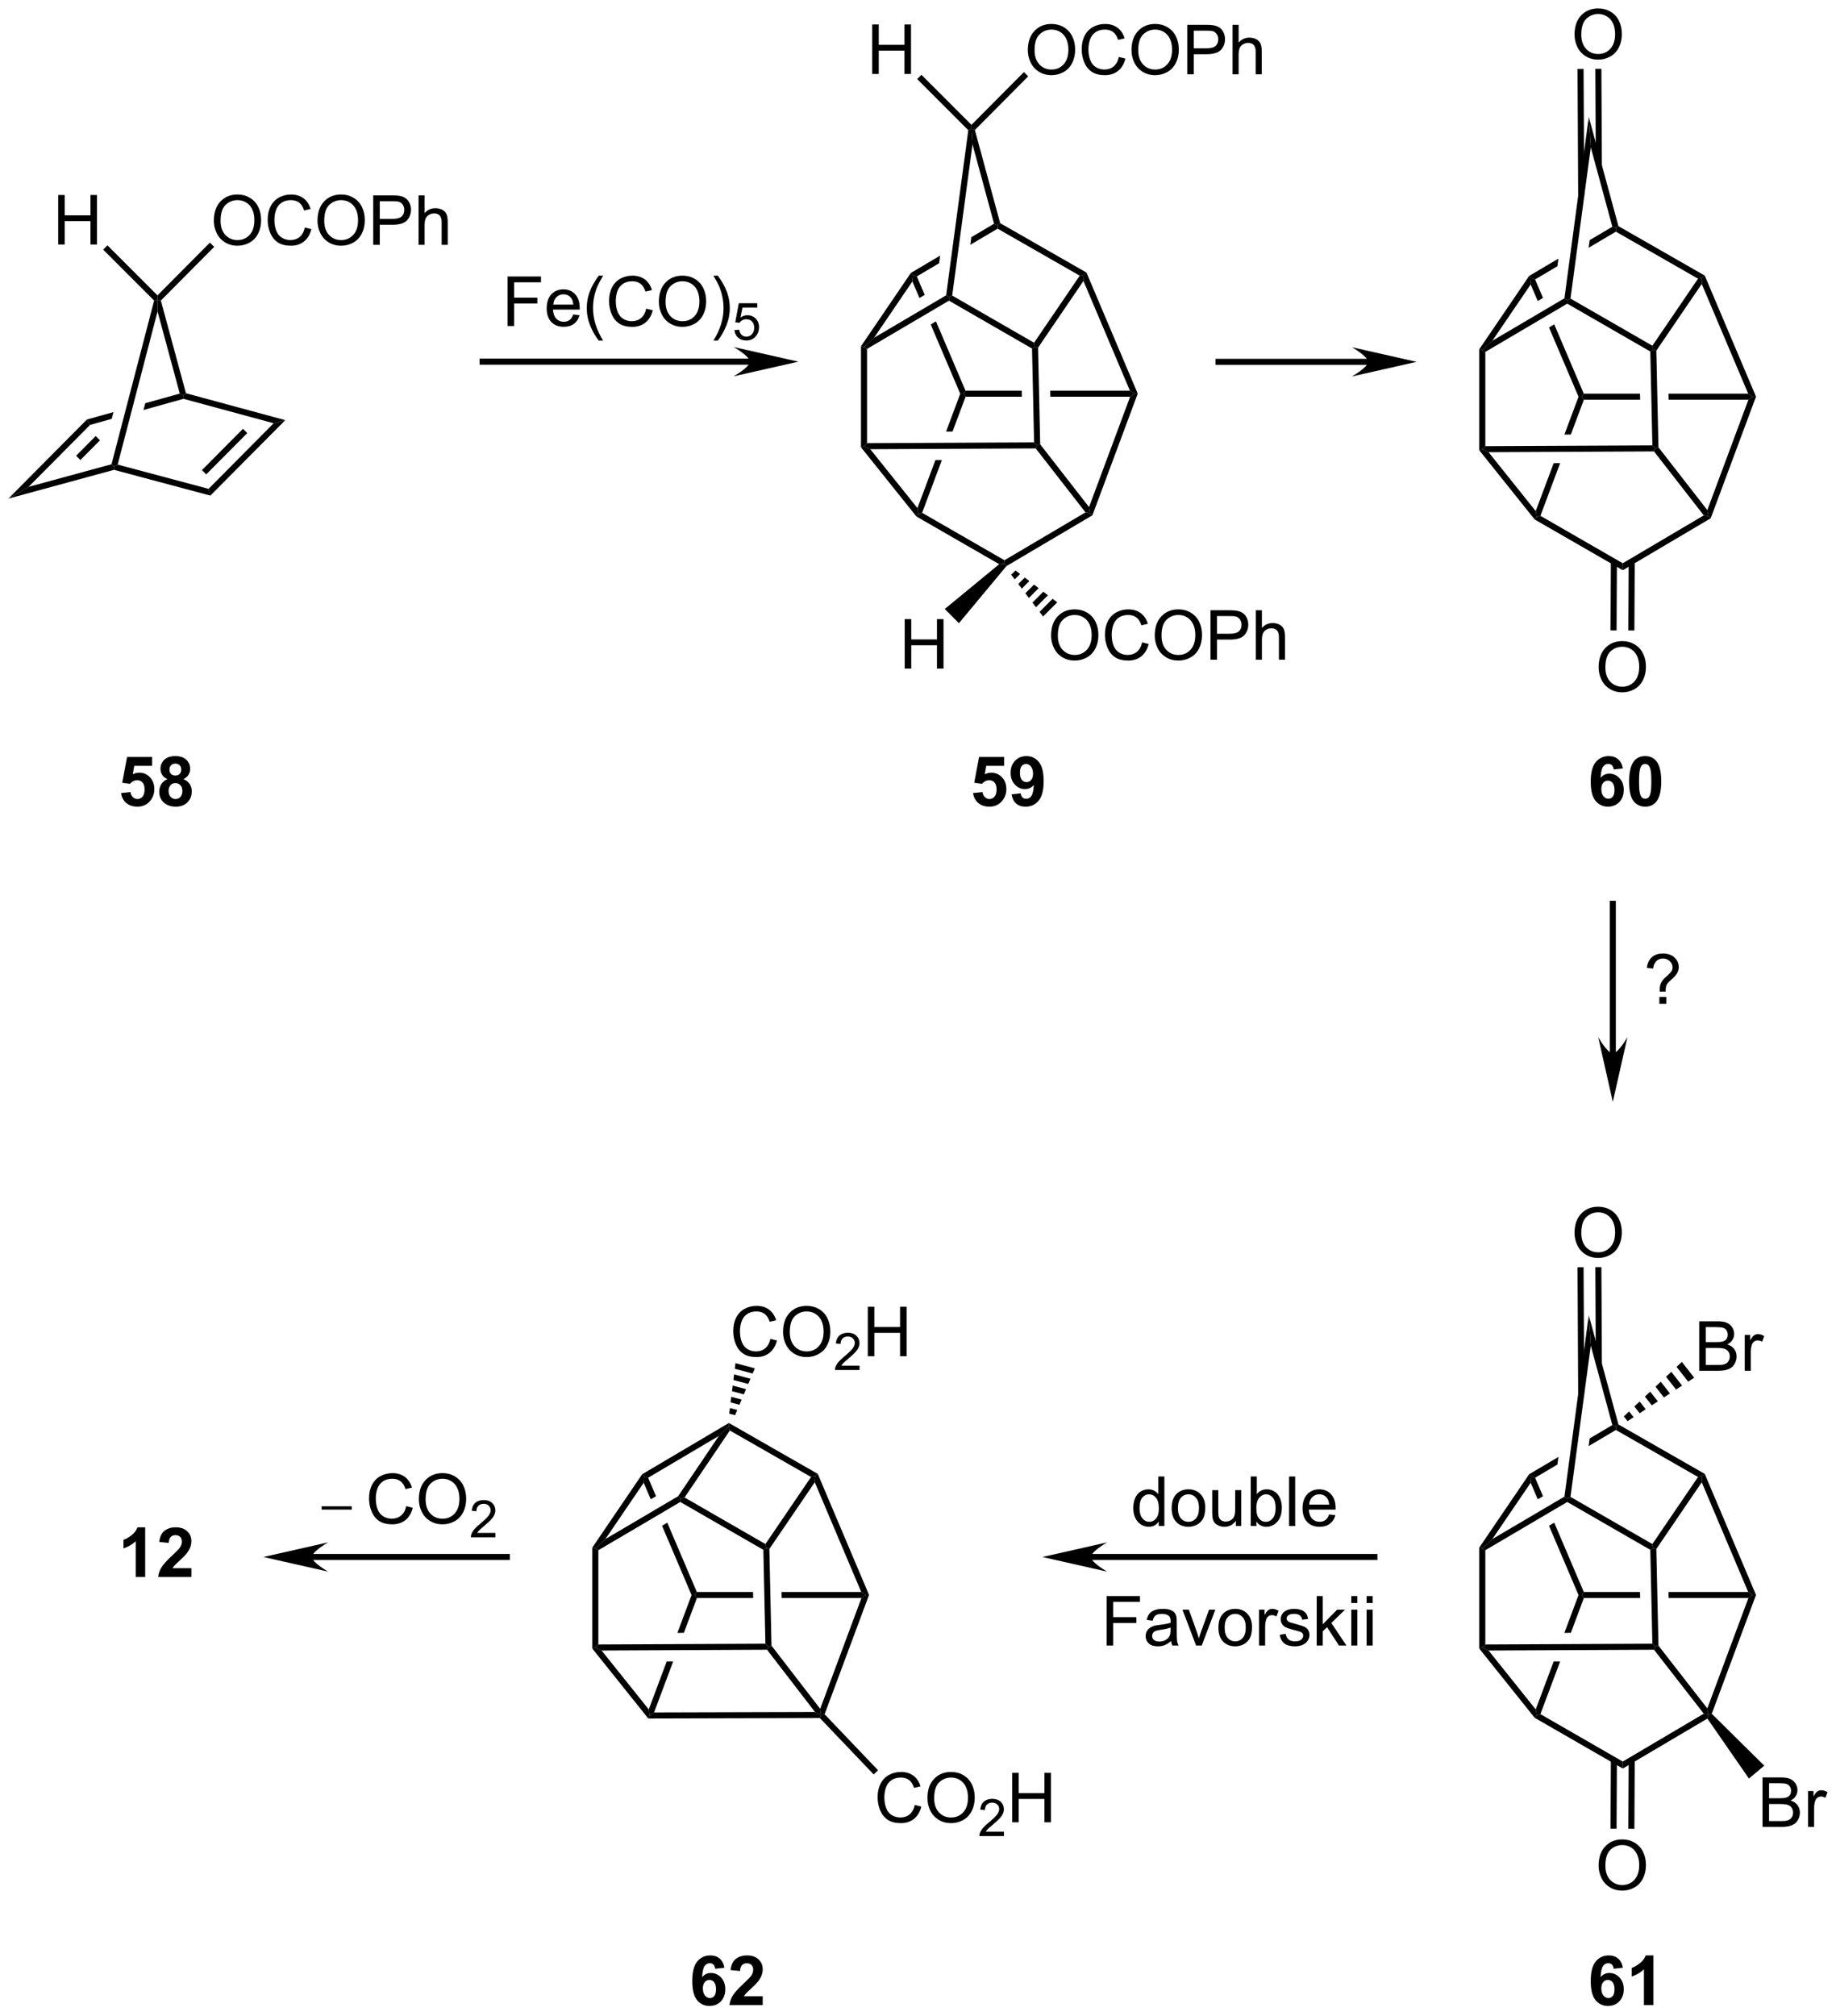 <?xml version="1.0" encoding="UTF-8"?>
<!DOCTYPE svg PUBLIC '-//W3C//DTD SVG 1.0//EN'
          'http://www.w3.org/TR/2001/REC-SVG-20010904/DTD/svg10.dtd'>
<svg stroke-dasharray="none" shape-rendering="auto" xmlns="http://www.w3.org/2000/svg" font-family="'Dialog'" text-rendering="auto" width="583" fill-opacity="1" color-interpolation="auto" color-rendering="auto" preserveAspectRatio="xMidYMid meet" font-size="12px" viewBox="0 0 583 640" fill="black" xmlns:xlink="http://www.w3.org/1999/xlink" stroke="black" image-rendering="auto" stroke-miterlimit="10" stroke-linecap="square" stroke-linejoin="miter" font-style="normal" stroke-width="1" height="640" stroke-dashoffset="0" font-weight="normal" stroke-opacity="1"
><!--Generated by the Batik Graphics2D SVG Generator--><defs id="genericDefs"
  /><g
  ><defs id="defs1"
    ><clipPath clipPathUnits="userSpaceOnUse" id="clipPath1"
      ><path d="M0.646 1.611 L219.254 1.611 L219.254 241.374 L0.646 241.374 L0.646 1.611 Z"
      /></clipPath
      ><clipPath clipPathUnits="userSpaceOnUse" id="clipPath2"
      ><path d="M12.715 -0.034 L12.715 233.063 L225.245 233.063 L225.245 -0.034 Z"
      /></clipPath
    ></defs
    ><g transform="scale(2.667,2.667) translate(-0.646,-1.611) matrix(1.029,0,0,1.029,-12.433,1.646)"
    ><path d="M171.003 41.467 L153.706 41.467 L153.356 41.467 L153.356 42.167 L153.706 42.167 L171.003 42.167 L171.353 42.167 L171.353 41.467 L171.003 41.467 ZM176.624 41.817 L169.127 40.123 C169.127 40.123 171.003 41.182 171.003 41.817 C171.003 42.452 169.127 43.511 169.127 43.511 Z" stroke="none" clip-path="url(#clipPath2)"
    /></g
    ><g transform="matrix(2.743,0,0,2.743,-34.877,0.092)"
    ><path d="M199.769 121.851 L199.769 104.554 L199.769 104.204 L199.07 104.204 L199.07 104.554 L199.07 121.851 L199.07 122.201 L199.769 122.201 L199.769 121.851 ZM199.419 127.472 L201.113 119.975 C201.113 119.975 200.055 121.851 199.419 121.851 C198.784 121.851 197.726 119.975 197.726 119.975 Z" stroke="none" clip-path="url(#clipPath2)"
    /></g
    ><g transform="matrix(2.743,0,0,2.743,-34.877,0.092)"
    ><path d="M204.851 114.718 Q204.849 114.577 204.849 114.507 Q204.849 114.093 204.966 113.793 Q205.052 113.567 205.242 113.335 Q205.383 113.168 205.747 112.845 Q206.114 112.522 206.224 112.332 Q206.333 112.139 206.333 111.913 Q206.333 111.504 206.013 111.194 Q205.692 110.882 205.226 110.882 Q204.778 110.882 204.476 111.163 Q204.177 111.444 204.083 112.043 L203.359 111.957 Q203.458 111.155 203.94 110.731 Q204.422 110.304 205.216 110.304 Q206.054 110.304 206.554 110.762 Q207.054 111.218 207.054 111.866 Q207.054 112.241 206.877 112.559 Q206.703 112.874 206.192 113.327 Q205.849 113.632 205.742 113.778 Q205.638 113.921 205.586 114.108 Q205.536 114.296 205.528 114.718 L204.851 114.718 ZM204.81 116.129 L204.81 115.327 L205.609 115.327 L205.609 116.129 L204.81 116.129 Z" stroke="none" clip-path="url(#clipPath2)"
    /></g
    ><g transform="matrix(2.743,0,0,2.743,-34.877,0.092)"
    ><path d="M146.853 176.549 L146.853 176.025 Q146.459 176.643 145.694 176.643 Q145.196 176.643 144.78 176.369 Q144.366 176.096 144.136 175.606 Q143.907 175.114 143.907 174.479 Q143.907 173.856 144.113 173.351 Q144.321 172.846 144.735 172.577 Q145.149 172.307 145.662 172.307 Q146.037 172.307 146.329 172.466 Q146.623 172.622 146.806 172.877 L146.806 170.822 L147.506 170.822 L147.506 176.549 L146.853 176.549 ZM144.631 174.479 Q144.631 175.275 144.967 175.671 Q145.303 176.065 145.759 176.065 Q146.22 176.065 146.543 175.687 Q146.866 175.309 146.866 174.536 Q146.866 173.684 146.537 173.286 Q146.209 172.887 145.728 172.887 Q145.259 172.887 144.944 173.27 Q144.631 173.653 144.631 174.479 ZM148.349 174.473 Q148.349 173.322 148.989 172.768 Q149.526 172.307 150.294 172.307 Q151.151 172.307 151.692 172.867 Q152.237 173.427 152.237 174.416 Q152.237 175.216 151.994 175.677 Q151.755 176.135 151.297 176.39 Q150.838 176.643 150.294 176.643 Q149.424 176.643 148.885 176.085 Q148.349 175.525 148.349 174.473 ZM149.073 174.473 Q149.073 175.27 149.419 175.669 Q149.768 176.065 150.294 176.065 Q150.817 176.065 151.164 175.666 Q151.513 175.268 151.513 174.45 Q151.513 173.682 151.164 173.286 Q150.815 172.887 150.294 172.887 Q149.768 172.887 149.419 173.283 Q149.073 173.677 149.073 174.473 ZM155.78 176.549 L155.78 175.94 Q155.295 176.643 154.462 176.643 Q154.095 176.643 153.777 176.502 Q153.459 176.361 153.303 176.148 Q153.149 175.934 153.087 175.627 Q153.045 175.419 153.045 174.971 L153.045 172.4 L153.748 172.4 L153.748 174.7 Q153.748 175.252 153.79 175.442 Q153.858 175.721 154.071 175.88 Q154.287 176.036 154.603 176.036 Q154.92 176.036 155.196 175.874 Q155.475 175.713 155.589 175.434 Q155.704 175.153 155.704 174.622 L155.704 172.4 L156.407 172.4 L156.407 176.549 L155.78 176.549 ZM158.159 176.549 L157.505 176.549 L157.505 170.822 L158.208 170.822 L158.208 172.864 Q158.653 172.307 159.346 172.307 Q159.729 172.307 160.07 172.46 Q160.411 172.614 160.632 172.895 Q160.854 173.174 160.979 173.57 Q161.104 173.963 161.104 174.411 Q161.104 175.479 160.575 176.062 Q160.049 176.643 159.31 176.643 Q158.575 176.643 158.159 176.028 L158.159 176.549 ZM158.151 174.442 Q158.151 175.19 158.354 175.52 Q158.685 176.065 159.252 176.065 Q159.713 176.065 160.049 175.663 Q160.385 175.262 160.385 174.471 Q160.385 173.658 160.062 173.273 Q159.739 172.885 159.284 172.885 Q158.823 172.885 158.487 173.286 Q158.151 173.684 158.151 174.442 ZM161.944 176.549 L161.944 170.822 L162.647 170.822 L162.647 176.549 L161.944 176.549 ZM166.575 175.213 L167.302 175.302 Q167.13 175.94 166.664 176.291 Q166.2 176.643 165.479 176.643 Q164.567 176.643 164.034 176.083 Q163.502 175.52 163.502 174.51 Q163.502 173.463 164.041 172.885 Q164.58 172.307 165.44 172.307 Q166.27 172.307 166.797 172.874 Q167.325 173.44 167.325 174.466 Q167.325 174.528 167.323 174.653 L164.229 174.653 Q164.268 175.338 164.614 175.702 Q164.963 176.065 165.482 176.065 Q165.869 176.065 166.143 175.861 Q166.416 175.658 166.575 175.213 ZM164.268 174.075 L166.583 174.075 Q166.536 173.552 166.317 173.291 Q165.982 172.885 165.448 172.885 Q164.963 172.885 164.632 173.21 Q164.302 173.533 164.268 174.075 Z" stroke="none" clip-path="url(#clipPath2)"
    /></g
    ><g transform="matrix(2.743,0,0,2.743,-34.877,0.092)"
    ><path d="M140.818 190.381 L140.818 184.654 L144.682 184.654 L144.682 185.328 L141.576 185.328 L141.576 187.102 L144.263 187.102 L144.263 187.779 L141.576 187.779 L141.576 190.381 L140.818 190.381 ZM148.282 189.868 Q147.892 190.201 147.53 190.339 Q147.171 190.474 146.756 190.474 Q146.072 190.474 145.704 190.141 Q145.337 189.805 145.337 189.287 Q145.337 188.982 145.475 188.73 Q145.616 188.477 145.84 188.326 Q146.064 188.172 146.345 188.094 Q146.553 188.04 146.97 187.99 Q147.822 187.888 148.225 187.748 Q148.228 187.602 148.228 187.563 Q148.228 187.133 148.03 186.959 Q147.759 186.719 147.228 186.719 Q146.733 186.719 146.496 186.894 Q146.259 187.068 146.147 187.508 L145.46 187.415 Q145.553 186.974 145.767 186.703 Q145.983 186.43 146.389 186.284 Q146.796 186.138 147.329 186.138 Q147.861 186.138 148.191 186.263 Q148.525 186.388 148.681 186.578 Q148.837 186.766 148.9 187.055 Q148.936 187.235 148.936 187.703 L148.936 188.641 Q148.936 189.623 148.98 189.883 Q149.025 190.141 149.157 190.381 L148.423 190.381 Q148.314 190.162 148.282 189.868 ZM148.225 188.297 Q147.842 188.453 147.077 188.563 Q146.642 188.625 146.462 188.703 Q146.282 188.782 146.184 188.933 Q146.087 189.084 146.087 189.266 Q146.087 189.547 146.301 189.735 Q146.514 189.922 146.923 189.922 Q147.329 189.922 147.644 189.745 Q147.962 189.568 148.111 189.258 Q148.225 189.021 148.225 188.555 L148.225 188.297 ZM151.177 190.381 L149.599 186.232 L150.341 186.232 L151.232 188.716 Q151.377 189.118 151.497 189.553 Q151.591 189.224 151.76 188.763 L152.682 186.232 L153.404 186.232 L151.833 190.381 L151.177 190.381 ZM153.763 188.305 Q153.763 187.154 154.404 186.599 Q154.94 186.138 155.708 186.138 Q156.565 186.138 157.107 186.698 Q157.651 187.258 157.651 188.248 Q157.651 189.047 157.409 189.508 Q157.169 189.966 156.711 190.222 Q156.252 190.474 155.708 190.474 Q154.839 190.474 154.299 189.917 Q153.763 189.357 153.763 188.305 ZM154.487 188.305 Q154.487 189.102 154.833 189.5 Q155.182 189.896 155.708 189.896 Q156.232 189.896 156.578 189.498 Q156.927 189.099 156.927 188.282 Q156.927 187.513 156.578 187.118 Q156.229 186.719 155.708 186.719 Q155.182 186.719 154.833 187.115 Q154.487 187.508 154.487 188.305 ZM158.467 190.381 L158.467 186.232 L159.1 186.232 L159.1 186.86 Q159.342 186.42 159.546 186.279 Q159.751 186.138 159.999 186.138 Q160.353 186.138 160.72 186.365 L160.478 187.016 Q160.22 186.865 159.962 186.865 Q159.733 186.865 159.548 187.003 Q159.366 187.141 159.288 187.388 Q159.171 187.763 159.171 188.209 L159.171 190.381 L158.467 190.381 ZM160.858 189.141 L161.553 189.032 Q161.611 189.451 161.879 189.675 Q162.147 189.896 162.626 189.896 Q163.111 189.896 163.345 189.698 Q163.579 189.5 163.579 189.235 Q163.579 188.998 163.374 188.86 Q163.228 188.766 162.655 188.623 Q161.881 188.428 161.582 188.284 Q161.282 188.141 161.129 187.891 Q160.975 187.638 160.975 187.334 Q160.975 187.055 161.1 186.821 Q161.228 186.584 161.447 186.428 Q161.611 186.305 161.894 186.222 Q162.178 186.138 162.501 186.138 Q162.991 186.138 163.358 186.279 Q163.728 186.42 163.902 186.659 Q164.079 186.899 164.147 187.303 L163.46 187.396 Q163.413 187.076 163.186 186.896 Q162.962 186.716 162.553 186.716 Q162.069 186.716 161.861 186.878 Q161.655 187.037 161.655 187.25 Q161.655 187.388 161.741 187.498 Q161.827 187.61 162.009 187.685 Q162.116 187.724 162.631 187.865 Q163.376 188.063 163.671 188.19 Q163.967 188.318 164.134 188.56 Q164.303 188.803 164.303 189.162 Q164.303 189.513 164.098 189.823 Q163.892 190.133 163.504 190.305 Q163.118 190.474 162.631 190.474 Q161.822 190.474 161.397 190.138 Q160.975 189.803 160.858 189.141 ZM165.142 190.381 L165.142 184.654 L165.845 184.654 L165.845 187.92 L167.509 186.232 L168.421 186.232 L166.835 187.771 L168.579 190.381 L167.712 190.381 L166.342 188.258 L165.845 188.735 L165.845 190.381 L165.142 190.381 ZM169.142 185.461 L169.142 184.654 L169.845 184.654 L169.845 185.461 L169.142 185.461 ZM169.142 190.381 L169.142 186.232 L169.845 186.232 L169.845 190.381 L169.142 190.381 ZM170.919 185.461 L170.919 184.654 L171.622 184.654 L171.622 185.461 L170.919 185.461 ZM170.919 190.381 L170.919 186.232 L171.622 186.232 L171.622 190.381 L170.919 190.381 Z" stroke="none" clip-path="url(#clipPath2)"
    /></g
    ><g transform="matrix(2.743,0,0,2.743,-34.877,0.092)"
    ><path d="M139.011 180.487 L171.818 180.487 L172.168 180.487 L172.168 179.787 L171.818 179.787 L139.011 179.787 L138.661 179.787 L138.661 180.487 L139.011 180.487 ZM133.39 180.137 L140.887 181.831 C140.887 181.831 139.011 180.772 139.011 180.137 C139.011 179.502 140.887 178.443 140.887 178.443 Z" stroke="none" clip-path="url(#clipPath2)"
    /></g
    ><g transform="matrix(2.743,0,0,2.743,-34.877,0.092)"
    ><path d="M48.827 180.487 L71.39 180.487 L71.74 180.487 L71.74 179.787 L71.39 179.787 L48.827 179.787 L48.477 179.787 L48.477 180.487 L48.827 180.487 ZM43.206 180.137 L50.703 181.831 C50.703 181.831 48.827 180.772 48.827 180.137 C48.827 179.502 50.703 178.443 50.703 178.443 Z" stroke="none" clip-path="url(#clipPath2)"
    /></g
    ><g transform="matrix(2.743,0,0,2.743,-34.877,0.092)"
    ><path d="M49.943 174.653 L49.943 174.272 L53.439 174.272 L53.439 174.653 L49.943 174.653 Z" stroke="none" clip-path="url(#clipPath2)"
    /></g
    ><g transform="matrix(2.743,0,0,2.743,-34.877,0.092)"
    ><path d="M59.742 174.252 L60.5 174.442 Q60.263 175.377 59.643 175.869 Q59.023 176.358 58.13 176.358 Q57.203 176.358 56.622 175.981 Q56.044 175.603 55.739 174.89 Q55.437 174.174 55.437 173.353 Q55.437 172.457 55.779 171.793 Q56.122 171.127 56.752 170.78 Q57.383 170.434 58.141 170.434 Q59 170.434 59.586 170.871 Q60.172 171.309 60.404 172.103 L59.656 172.278 Q59.458 171.653 59.078 171.369 Q58.7 171.082 58.125 171.082 Q57.466 171.082 57.021 171.4 Q56.578 171.715 56.398 172.249 Q56.219 172.783 56.219 173.348 Q56.219 174.08 56.432 174.624 Q56.646 175.168 57.094 175.439 Q57.544 175.707 58.068 175.707 Q58.703 175.707 59.143 175.34 Q59.586 174.973 59.742 174.252 ZM61.204 173.47 Q61.204 172.043 61.97 171.239 Q62.736 170.431 63.947 170.431 Q64.738 170.431 65.374 170.812 Q66.012 171.189 66.345 171.866 Q66.681 172.543 66.681 173.403 Q66.681 174.275 66.329 174.963 Q65.978 175.65 65.332 176.004 Q64.689 176.358 63.941 176.358 Q63.134 176.358 62.496 175.968 Q61.861 175.575 61.532 174.9 Q61.204 174.223 61.204 173.47 ZM61.986 173.481 Q61.986 174.517 62.54 175.114 Q63.098 175.707 63.939 175.707 Q64.793 175.707 65.345 175.106 Q65.9 174.504 65.9 173.4 Q65.9 172.7 65.663 172.179 Q65.426 171.658 64.97 171.371 Q64.517 171.082 63.949 171.082 Q63.145 171.082 62.564 171.637 Q61.986 172.189 61.986 173.481 Z" stroke="none" clip-path="url(#clipPath2)"
    /></g
    ><g transform="matrix(2.743,0,0,2.743,-34.877,0.092)"
    ><path d="M70.061 177.352 L70.061 177.859 L67.221 177.859 Q67.215 177.668 67.283 177.492 Q67.391 177.203 67.629 176.922 Q67.869 176.641 68.32 176.272 Q69.019 175.697 69.266 175.362 Q69.512 175.025 69.512 174.727 Q69.512 174.414 69.287 174.199 Q69.064 173.982 68.703 173.982 Q68.322 173.982 68.094 174.211 Q67.865 174.44 67.863 174.844 L67.32 174.789 Q67.377 174.182 67.74 173.865 Q68.103 173.547 68.715 173.547 Q69.334 173.547 69.693 173.891 Q70.055 174.232 70.055 174.738 Q70.055 174.996 69.949 175.246 Q69.844 175.494 69.598 175.77 Q69.353 176.045 68.785 176.525 Q68.311 176.924 68.176 177.066 Q68.041 177.209 67.953 177.352 L70.061 177.352 Z" stroke="none" clip-path="url(#clipPath2)"
    /></g
    ><g transform="matrix(2.743,0,0,2.743,-34.877,0.092)"
    ><path d="M29.522 182.452 L28.426 182.452 L28.426 178.314 Q27.824 178.876 27.007 179.147 L27.007 178.15 Q27.436 178.009 27.939 177.619 Q28.444 177.225 28.632 176.702 L29.522 176.702 L29.522 182.452 ZM34.87 181.431 L34.87 182.452 L31.023 182.452 Q31.086 181.874 31.398 181.356 Q31.711 180.837 32.633 179.983 Q33.375 179.291 33.542 179.046 Q33.768 178.705 33.768 178.374 Q33.768 178.007 33.57 177.809 Q33.375 177.611 33.026 177.611 Q32.682 177.611 32.479 177.819 Q32.276 178.025 32.245 178.507 L31.151 178.397 Q31.25 177.491 31.766 177.098 Q32.281 176.702 33.055 176.702 Q33.901 176.702 34.386 177.16 Q34.87 177.616 34.87 178.296 Q34.87 178.681 34.732 179.033 Q34.594 179.382 34.292 179.764 Q34.094 180.017 33.573 180.494 Q33.055 180.97 32.914 181.126 Q32.776 181.283 32.69 181.431 L34.87 181.431 Z" stroke="none" clip-path="url(#clipPath2)"
    /></g
    ><g transform="matrix(2.743,0,0,2.743,-34.877,0.092)"
    ><path d="M19.452 28.259 L19.452 22.532 L20.209 22.532 L20.209 24.884 L23.186 24.884 L23.186 22.532 L23.944 22.532 L23.944 28.259 L23.186 28.259 L23.186 25.558 L20.209 25.558 L20.209 28.259 L19.452 28.259 Z" stroke="none" clip-path="url(#clipPath2)"
    /></g
    ><g transform="matrix(2.743,0,0,2.743,-34.877,0.092)"
    ><path d="M37.469 25.512 Q37.469 24.085 38.234 23.28 Q39 22.473 40.211 22.473 Q41.002 22.473 41.638 22.853 Q42.276 23.23 42.609 23.908 Q42.945 24.585 42.945 25.444 Q42.945 26.316 42.594 27.004 Q42.242 27.691 41.596 28.046 Q40.953 28.4 40.206 28.4 Q39.398 28.4 38.76 28.009 Q38.125 27.616 37.797 26.941 Q37.469 26.264 37.469 25.512 ZM38.25 25.522 Q38.25 26.559 38.805 27.155 Q39.362 27.749 40.203 27.749 Q41.057 27.749 41.609 27.147 Q42.164 26.546 42.164 25.441 Q42.164 24.741 41.927 24.22 Q41.69 23.699 41.234 23.413 Q40.781 23.124 40.213 23.124 Q39.409 23.124 38.828 23.678 Q38.25 24.23 38.25 25.522 ZM48.006 26.293 L48.764 26.483 Q48.527 27.418 47.907 27.91 Q47.288 28.4 46.394 28.4 Q45.467 28.4 44.887 28.022 Q44.309 27.645 44.004 26.931 Q43.702 26.215 43.702 25.395 Q43.702 24.499 44.043 23.835 Q44.387 23.168 45.017 22.822 Q45.647 22.475 46.405 22.475 Q47.264 22.475 47.85 22.913 Q48.436 23.35 48.668 24.145 L47.92 24.319 Q47.722 23.694 47.342 23.41 Q46.965 23.124 46.389 23.124 Q45.73 23.124 45.285 23.441 Q44.842 23.756 44.663 24.29 Q44.483 24.824 44.483 25.389 Q44.483 26.121 44.697 26.665 Q44.91 27.21 45.358 27.48 Q45.809 27.749 46.332 27.749 Q46.967 27.749 47.407 27.381 Q47.85 27.014 48.006 26.293 ZM49.469 25.512 Q49.469 24.085 50.234 23.28 Q51 22.473 52.211 22.473 Q53.002 22.473 53.638 22.853 Q54.276 23.23 54.609 23.908 Q54.945 24.585 54.945 25.444 Q54.945 26.316 54.594 27.004 Q54.242 27.691 53.596 28.046 Q52.953 28.4 52.206 28.4 Q51.398 28.4 50.76 28.009 Q50.125 27.616 49.797 26.941 Q49.469 26.264 49.469 25.512 ZM50.25 25.522 Q50.25 26.559 50.805 27.155 Q51.362 27.749 52.203 27.749 Q53.057 27.749 53.609 27.147 Q54.164 26.546 54.164 25.441 Q54.164 24.741 53.927 24.22 Q53.69 23.699 53.234 23.413 Q52.781 23.124 52.213 23.124 Q51.409 23.124 50.828 23.678 Q50.25 24.23 50.25 25.522 ZM55.92 28.301 L55.92 22.574 L58.082 22.574 Q58.652 22.574 58.952 22.629 Q59.374 22.699 59.657 22.897 Q59.944 23.093 60.118 23.449 Q60.293 23.803 60.293 24.23 Q60.293 24.96 59.827 25.468 Q59.363 25.973 58.147 25.973 L56.678 25.973 L56.678 28.301 L55.92 28.301 ZM56.678 25.296 L58.16 25.296 Q58.894 25.296 59.202 25.022 Q59.512 24.749 59.512 24.254 Q59.512 23.895 59.329 23.639 Q59.147 23.381 58.85 23.301 Q58.66 23.249 58.144 23.249 L56.678 23.249 L56.678 25.296 ZM61.168 28.301 L61.168 22.574 L61.871 22.574 L61.871 24.629 Q62.363 24.059 63.113 24.059 Q63.574 24.059 63.913 24.241 Q64.254 24.421 64.4 24.741 Q64.545 25.061 64.545 25.671 L64.545 28.301 L63.842 28.301 L63.842 25.671 Q63.842 25.145 63.613 24.905 Q63.387 24.663 62.967 24.663 Q62.655 24.663 62.379 24.827 Q62.105 24.988 61.988 25.267 Q61.871 25.543 61.871 26.03 L61.871 28.301 L61.168 28.301 Z" stroke="none" clip-path="url(#clipPath2)"
    /></g
    ><g transform="matrix(2.743,0,0,2.743,-34.877,0.092)"
    ><path d="M33.527 45.511 L29.53 46.626 L29.53 46.626 L29.326 47.41 L29.326 47.41 L33.957 46.118 L33.955 45.755 L33.527 45.511 ZM25.852 47.652 L22.776 48.51 L23.142 49.135 L25.648 48.436 L25.648 48.436 L25.852 47.652 Z" stroke="none" clip-path="url(#clipPath2)"
    /></g
    ><g transform="matrix(2.743,0,0,2.743,-34.877,0.092)"
    ><path d="M26.731 91.737 L27.824 91.625 Q27.871 91.995 28.1 92.214 Q28.332 92.43 28.632 92.43 Q28.975 92.43 29.212 92.151 Q29.452 91.87 29.452 91.308 Q29.452 90.781 29.215 90.519 Q28.981 90.253 28.6 90.253 Q28.129 90.253 27.754 90.672 L26.863 90.542 L27.426 87.563 L30.327 87.563 L30.327 88.589 L28.257 88.589 L28.085 89.563 Q28.452 89.378 28.835 89.378 Q29.567 89.378 30.074 89.909 Q30.582 90.44 30.582 91.289 Q30.582 91.995 30.171 92.55 Q29.613 93.31 28.621 93.31 Q27.827 93.31 27.327 92.883 Q26.827 92.456 26.731 91.737 ZM32.104 90.12 Q31.68 89.94 31.485 89.628 Q31.292 89.313 31.292 88.938 Q31.292 88.297 31.74 87.88 Q32.188 87.461 33.011 87.461 Q33.828 87.461 34.279 87.88 Q34.729 88.297 34.729 88.938 Q34.729 89.336 34.521 89.646 Q34.315 89.956 33.94 90.12 Q34.417 90.313 34.664 90.68 Q34.914 91.047 34.914 91.526 Q34.914 92.321 34.406 92.818 Q33.901 93.313 33.063 93.313 Q32.281 93.313 31.761 92.901 Q31.148 92.417 31.148 91.573 Q31.148 91.11 31.378 90.722 Q31.61 90.331 32.104 90.12 ZM32.331 89.016 Q32.331 89.344 32.516 89.529 Q32.703 89.711 33.011 89.711 Q33.323 89.711 33.511 89.526 Q33.698 89.339 33.698 89.011 Q33.698 88.703 33.513 88.519 Q33.328 88.331 33.023 88.331 Q32.706 88.331 32.518 88.519 Q32.331 88.706 32.331 89.016 ZM32.229 91.469 Q32.229 91.922 32.461 92.177 Q32.695 92.43 33.042 92.43 Q33.383 92.43 33.604 92.185 Q33.828 91.94 33.828 91.479 Q33.828 91.078 33.602 90.834 Q33.375 90.589 33.026 90.589 Q32.625 90.589 32.427 90.867 Q32.229 91.144 32.229 91.469 Z" stroke="none" clip-path="url(#clipPath2)"
    /></g
    ><g transform="matrix(2.743,0,0,2.743,-34.877,0.092)"
    ><path d="M101.899 154.893 L102.657 155.083 Q102.42 156.018 101.8 156.51 Q101.181 157 100.287 157 Q99.36 157 98.779 156.622 Q98.201 156.244 97.897 155.531 Q97.595 154.815 97.595 153.994 Q97.595 153.099 97.936 152.435 Q98.279 151.768 98.91 151.421 Q99.54 151.075 100.298 151.075 Q101.157 151.075 101.743 151.513 Q102.329 151.95 102.561 152.744 L101.813 152.919 Q101.615 152.294 101.235 152.01 Q100.858 151.724 100.282 151.724 Q99.623 151.724 99.178 152.041 Q98.735 152.356 98.556 152.89 Q98.376 153.424 98.376 153.989 Q98.376 154.721 98.589 155.265 Q98.803 155.81 99.251 156.08 Q99.701 156.349 100.225 156.349 Q100.86 156.349 101.3 155.981 Q101.743 155.614 101.899 154.893 ZM103.362 154.112 Q103.362 152.685 104.127 151.88 Q104.893 151.072 106.104 151.072 Q106.895 151.072 107.531 151.453 Q108.169 151.83 108.502 152.507 Q108.838 153.185 108.838 154.044 Q108.838 154.916 108.487 155.604 Q108.135 156.291 107.489 156.645 Q106.846 157 106.099 157 Q105.291 157 104.653 156.609 Q104.018 156.216 103.69 155.541 Q103.362 154.864 103.362 154.112 ZM104.143 154.122 Q104.143 155.158 104.698 155.755 Q105.255 156.349 106.096 156.349 Q106.95 156.349 107.502 155.747 Q108.057 155.145 108.057 154.041 Q108.057 153.341 107.82 152.82 Q107.583 152.299 107.127 152.013 Q106.674 151.724 106.106 151.724 Q105.302 151.724 104.721 152.278 Q104.143 152.83 104.143 154.122 Z" stroke="none" clip-path="url(#clipPath2)"
    /></g
    ><g transform="matrix(2.743,0,0,2.743,-34.877,0.092)"
    ><path d="M112.218 157.993 L112.218 158.501 L109.378 158.501 Q109.372 158.309 109.44 158.133 Q109.548 157.844 109.786 157.563 Q110.026 157.282 110.477 156.913 Q111.177 156.339 111.423 156.002 Q111.669 155.667 111.669 155.368 Q111.669 155.055 111.444 154.84 Q111.222 154.624 110.86 154.624 Q110.479 154.624 110.251 154.852 Q110.022 155.081 110.02 155.485 L109.477 155.43 Q109.534 154.823 109.897 154.506 Q110.261 154.188 110.872 154.188 Q111.491 154.188 111.85 154.532 Q112.212 154.874 112.212 155.38 Q112.212 155.637 112.106 155.887 Q112.001 156.135 111.755 156.411 Q111.511 156.686 110.942 157.167 Q110.468 157.565 110.333 157.708 Q110.198 157.85 110.11 157.993 L112.218 157.993 Z" stroke="none" clip-path="url(#clipPath2)"
    /></g
    ><g transform="matrix(2.743,0,0,2.743,-34.877,0.092)"
    ><path d="M113.174 156.901 L113.174 151.174 L113.931 151.174 L113.931 153.526 L116.908 153.526 L116.908 151.174 L117.666 151.174 L117.666 156.901 L116.908 156.901 L116.908 154.2 L113.931 154.2 L113.931 156.901 L113.174 156.901 Z" stroke="none" clip-path="url(#clipPath2)"
    /></g
    ><g transform="matrix(2.743,0,0,2.743,-34.877,0.092)"
    ><path d="M118.615 208.828 L119.373 209.018 Q119.136 209.953 118.516 210.445 Q117.896 210.935 117.003 210.935 Q116.076 210.935 115.495 210.557 Q114.917 210.18 114.612 209.466 Q114.31 208.75 114.31 207.93 Q114.31 207.034 114.651 206.37 Q114.995 205.703 115.625 205.357 Q116.255 205.011 117.013 205.011 Q117.873 205.011 118.459 205.448 Q119.044 205.886 119.276 206.68 L118.529 206.854 Q118.331 206.229 117.951 205.945 Q117.573 205.659 116.998 205.659 Q116.339 205.659 115.893 205.977 Q115.451 206.292 115.271 206.826 Q115.091 207.359 115.091 207.924 Q115.091 208.656 115.305 209.201 Q115.518 209.745 115.966 210.016 Q116.417 210.284 116.94 210.284 Q117.576 210.284 118.016 209.917 Q118.459 209.549 118.615 208.828 ZM120.077 208.047 Q120.077 206.62 120.843 205.815 Q121.608 205.008 122.819 205.008 Q123.611 205.008 124.246 205.388 Q124.884 205.766 125.218 206.443 Q125.553 207.12 125.553 207.979 Q125.553 208.852 125.202 209.539 Q124.85 210.227 124.205 210.581 Q123.561 210.935 122.814 210.935 Q122.007 210.935 121.369 210.544 Q120.733 210.151 120.405 209.477 Q120.077 208.799 120.077 208.047 ZM120.858 208.057 Q120.858 209.094 121.413 209.69 Q121.97 210.284 122.811 210.284 Q123.665 210.284 124.218 209.682 Q124.772 209.081 124.772 207.977 Q124.772 207.276 124.535 206.755 Q124.298 206.234 123.843 205.948 Q123.389 205.659 122.822 205.659 Q122.017 205.659 121.436 206.214 Q120.858 206.766 120.858 208.057 Z" stroke="none" clip-path="url(#clipPath2)"
    /></g
    ><g transform="matrix(2.743,0,0,2.743,-34.877,0.092)"
    ><path d="M128.933 211.928 L128.933 212.436 L126.093 212.436 Q126.087 212.245 126.156 212.069 Q126.263 211.78 126.501 211.499 Q126.742 211.217 127.193 210.848 Q127.892 210.274 128.138 209.938 Q128.384 209.602 128.384 209.303 Q128.384 208.991 128.16 208.776 Q127.937 208.559 127.576 208.559 Q127.195 208.559 126.966 208.788 Q126.738 209.016 126.736 209.42 L126.193 209.366 Q126.249 208.758 126.613 208.442 Q126.976 208.124 127.587 208.124 Q128.207 208.124 128.566 208.467 Q128.927 208.809 128.927 209.315 Q128.927 209.573 128.822 209.823 Q128.716 210.071 128.47 210.346 Q128.226 210.622 127.658 211.102 Q127.183 211.5 127.048 211.643 Q126.914 211.786 126.826 211.928 L128.933 211.928 Z" stroke="none" clip-path="url(#clipPath2)"
    /></g
    ><g transform="matrix(2.743,0,0,2.743,-34.877,0.092)"
    ><path d="M129.889 210.836 L129.889 205.109 L130.647 205.109 L130.647 207.461 L133.624 207.461 L133.624 205.109 L134.381 205.109 L134.381 210.836 L133.624 210.836 L133.624 208.136 L130.647 208.136 L130.647 210.836 L129.889 210.836 Z" stroke="none" clip-path="url(#clipPath2)"
    /></g
    ><g transform="matrix(2.743,0,0,2.743,-34.877,0.092)"
    ><path d="M93.38 184.185 L93.149 184.535 L93.392 184.885 L99.904 184.885 L99.889 184.185 ZM103.19 184.185 L103.205 184.885 L112.438 184.885 L112.942 184.535 L112.413 184.185 Z" stroke="none" clip-path="url(#clipPath2)"
    /></g
    ><g transform="matrix(2.743,0,0,2.743,-34.877,0.092)"
    ><path d="M87.304 170.819 L87.233 171.546 L88.049 173.461 L88.657 173.103 L88.657 173.103 L87.746 170.965 L87.304 170.819 ZM89.962 176.165 L89.354 176.523 L89.354 176.523 L92.772 184.544 L93.149 184.535 L93.38 184.185 L89.962 176.165 Z" stroke="none" clip-path="url(#clipPath2)"
    /></g
    ><g transform="matrix(2.743,0,0,2.743,-34.877,0.092)"
    ><path d="M93.149 184.535 L92.772 184.544 L91.134 188.917 L91.134 188.917 L91.883 188.914 L91.883 188.914 L93.392 184.885 L93.149 184.535 ZM90.645 192.22 L89.896 192.223 L89.896 192.223 L87.817 197.775 L87.928 198.474 L88.434 198.123 L90.645 192.22 Z" stroke="none" clip-path="url(#clipPath2)"
    /></g
    ><g transform="matrix(2.743,0,0,2.743,-34.877,0.092)"
    ><path d="M96.572 227.666 L95.51 227.783 Q95.471 227.455 95.307 227.299 Q95.142 227.143 94.879 227.143 Q94.533 227.143 94.291 227.455 Q94.051 227.768 93.989 228.757 Q94.4 228.273 95.01 228.273 Q95.697 228.273 96.187 228.796 Q96.676 229.32 96.676 230.148 Q96.676 231.025 96.161 231.559 Q95.645 232.09 94.838 232.09 Q93.971 232.09 93.411 231.416 Q92.853 230.742 92.853 229.205 Q92.853 227.632 93.434 226.937 Q94.017 226.242 94.947 226.242 Q95.598 226.242 96.025 226.606 Q96.455 226.971 96.572 227.666 ZM94.083 230.062 Q94.083 230.596 94.327 230.887 Q94.575 231.179 94.892 231.179 Q95.197 231.179 95.4 230.942 Q95.603 230.702 95.603 230.158 Q95.603 229.601 95.385 229.34 Q95.166 229.08 94.838 229.08 Q94.52 229.08 94.301 229.33 Q94.083 229.577 94.083 230.062 ZM101.008 230.971 L101.008 231.992 L97.162 231.992 Q97.225 231.413 97.537 230.895 Q97.85 230.377 98.771 229.523 Q99.514 228.83 99.68 228.585 Q99.907 228.244 99.907 227.913 Q99.907 227.546 99.709 227.348 Q99.514 227.15 99.165 227.15 Q98.821 227.15 98.618 227.359 Q98.415 227.564 98.383 228.046 L97.29 227.937 Q97.389 227.031 97.904 226.637 Q98.42 226.242 99.193 226.242 Q100.04 226.242 100.524 226.7 Q101.008 227.156 101.008 227.835 Q101.008 228.221 100.87 228.572 Q100.732 228.921 100.43 229.304 Q100.232 229.557 99.712 230.033 Q99.193 230.51 99.053 230.666 Q98.915 230.822 98.829 230.971 L101.008 230.971 Z" stroke="none" clip-path="url(#clipPath2)"
    /></g
    ><g transform="matrix(2.743,0,0,2.743,-34.877,0.092)"
    ><path d="M200.581 88.886 L199.518 89.003 Q199.479 88.675 199.315 88.519 Q199.151 88.362 198.888 88.362 Q198.542 88.362 198.3 88.675 Q198.06 88.987 197.998 89.977 Q198.409 89.492 199.018 89.492 Q199.706 89.492 200.196 90.016 Q200.685 90.539 200.685 91.367 Q200.685 92.245 200.169 92.779 Q199.654 93.31 198.847 93.31 Q197.979 93.31 197.419 92.636 Q196.862 91.961 196.862 90.425 Q196.862 88.852 197.443 88.156 Q198.026 87.461 198.956 87.461 Q199.607 87.461 200.034 87.826 Q200.464 88.19 200.581 88.886 ZM198.091 91.281 Q198.091 91.815 198.336 92.107 Q198.584 92.399 198.901 92.399 Q199.206 92.399 199.409 92.162 Q199.612 91.922 199.612 91.378 Q199.612 90.821 199.393 90.56 Q199.175 90.3 198.847 90.3 Q198.529 90.3 198.31 90.55 Q198.091 90.797 198.091 91.281 ZM203.166 87.461 Q203.999 87.461 204.468 88.055 Q205.025 88.758 205.025 90.386 Q205.025 92.011 204.463 92.722 Q203.999 93.31 203.166 93.31 Q202.33 93.31 201.817 92.667 Q201.306 92.024 201.306 90.375 Q201.306 88.758 201.869 88.047 Q202.335 87.461 203.166 87.461 ZM203.166 88.37 Q202.968 88.37 202.811 88.498 Q202.655 88.625 202.569 88.953 Q202.455 89.378 202.455 90.386 Q202.455 91.394 202.556 91.771 Q202.658 92.149 202.811 92.274 Q202.968 92.399 203.166 92.399 Q203.366 92.399 203.522 92.271 Q203.679 92.144 203.765 91.815 Q203.877 91.394 203.877 90.386 Q203.877 89.378 203.775 89.003 Q203.673 88.625 203.52 88.498 Q203.366 88.37 203.166 88.37 Z" stroke="none" clip-path="url(#clipPath2)"
    /></g
    ><g transform="matrix(2.743,0,0,2.743,-34.877,0.092)"
    ><path d="M194.989 3.978 Q194.989 2.551 195.755 1.746 Q196.52 0.939 197.731 0.939 Q198.523 0.939 199.158 1.319 Q199.796 1.696 200.13 2.373 Q200.466 3.051 200.466 3.91 Q200.466 4.782 200.114 5.47 Q199.762 6.157 199.117 6.511 Q198.473 6.866 197.726 6.866 Q196.919 6.866 196.281 6.475 Q195.645 6.082 195.317 5.407 Q194.989 4.73 194.989 3.978 ZM195.77 3.988 Q195.77 5.024 196.325 5.621 Q196.882 6.215 197.723 6.215 Q198.578 6.215 199.13 5.613 Q199.684 5.011 199.684 3.907 Q199.684 3.207 199.447 2.686 Q199.21 2.165 198.755 1.879 Q198.302 1.59 197.734 1.59 Q196.929 1.59 196.348 2.144 Q195.77 2.696 195.77 3.988 Z" stroke="none" clip-path="url(#clipPath2)"
    /></g
    ><g transform="matrix(2.743,0,0,2.743,-34.877,0.092)"
    ><path d="M197.777 77.193 Q197.777 75.766 198.543 74.961 Q199.309 74.154 200.52 74.154 Q201.311 74.154 201.947 74.534 Q202.585 74.911 202.918 75.588 Q203.254 76.266 203.254 77.125 Q203.254 77.997 202.902 78.685 Q202.551 79.372 201.905 79.727 Q201.262 80.081 200.514 80.081 Q199.707 80.081 199.069 79.69 Q198.434 79.297 198.106 78.622 Q197.777 77.945 197.777 77.193 ZM198.559 77.203 Q198.559 78.24 199.113 78.836 Q199.671 79.43 200.512 79.43 Q201.366 79.43 201.918 78.828 Q202.473 78.227 202.473 77.122 Q202.473 76.422 202.236 75.901 Q201.999 75.38 201.543 75.094 Q201.09 74.805 200.522 74.805 Q199.718 74.805 199.137 75.359 Q198.559 75.911 198.559 77.203 Z" stroke="none" clip-path="url(#clipPath2)"
    /></g
    ><g transform="matrix(2.743,0,0,2.743,-34.877,0.092)"
    ><path d="M199.365 26.204 L196.739 27.755 L196.62 28.638 L199.775 26.774 L199.773 26.369 L199.365 26.204 ZM193.123 29.892 L189.736 31.893 L189.981 32.155 L190.424 32.3 L193.004 30.775 L193.123 29.892 Z" stroke="none" clip-path="url(#clipPath2)"
    /></g
    ><g transform="matrix(2.743,0,0,2.743,-34.877,0.092)"
    ><path d="M196.058 45.521 L195.827 45.871 L196.069 46.221 L202.582 46.221 L202.566 45.521 ZM205.867 45.521 L205.883 46.221 L215.115 46.221 L215.619 45.871 L215.091 45.521 Z" stroke="none" clip-path="url(#clipPath2)"
    /></g
    ><g transform="matrix(2.743,0,0,2.743,-34.877,0.092)"
    ><path d="M189.981 32.155 L189.911 32.881 L190.727 34.797 L191.335 34.439 L190.424 32.3 L189.981 32.155 ZM192.64 37.5 L192.031 37.858 L195.45 45.879 L195.827 45.871 L196.058 45.521 L192.64 37.5 Z" stroke="none" clip-path="url(#clipPath2)"
    /></g
    ><g transform="matrix(2.743,0,0,2.743,-34.877,0.092)"
    ><path d="M195.827 45.871 L195.45 45.879 L193.812 50.253 L193.812 50.253 L194.561 50.249 L194.561 50.249 L196.069 46.221 L195.827 45.871 ZM193.322 53.555 L192.574 53.559 L192.574 53.559 L190.494 59.11 L190.606 59.81 L191.038 59.654 L193.322 53.555 Z" stroke="none" clip-path="url(#clipPath2)"
    /></g
    ><g transform="matrix(2.743,0,0,2.743,-34.877,0.092)"
    ><path d="M125.362 91.737 L126.455 91.625 Q126.502 91.995 126.731 92.214 Q126.963 92.43 127.263 92.43 Q127.606 92.43 127.843 92.151 Q128.083 91.87 128.083 91.308 Q128.083 90.781 127.846 90.519 Q127.612 90.253 127.231 90.253 Q126.76 90.253 126.385 90.672 L125.494 90.542 L126.057 87.563 L128.958 87.563 L128.958 88.589 L126.888 88.589 L126.716 89.563 Q127.083 89.378 127.466 89.378 Q128.197 89.378 128.705 89.909 Q129.213 90.44 129.213 91.289 Q129.213 91.995 128.802 92.55 Q128.244 93.31 127.252 93.31 Q126.458 93.31 125.958 92.883 Q125.458 92.456 125.362 91.737 ZM129.819 91.886 L130.881 91.769 Q130.92 92.094 131.084 92.25 Q131.248 92.406 131.516 92.406 Q131.858 92.406 132.095 92.094 Q132.334 91.781 132.399 90.797 Q131.985 91.276 131.365 91.276 Q130.688 91.276 130.199 90.755 Q129.709 90.235 129.709 89.399 Q129.709 88.526 130.225 87.995 Q130.743 87.461 131.545 87.461 Q132.415 87.461 132.972 88.136 Q133.532 88.808 133.532 90.352 Q133.532 91.922 132.949 92.617 Q132.368 93.313 131.436 93.313 Q130.764 93.313 130.35 92.956 Q129.936 92.597 129.819 91.886 ZM132.303 89.487 Q132.303 88.956 132.058 88.664 Q131.813 88.37 131.493 88.37 Q131.188 88.37 130.988 88.612 Q130.787 88.852 130.787 89.399 Q130.787 89.953 131.006 90.214 Q131.225 90.472 131.553 90.472 Q131.868 90.472 132.084 90.222 Q132.303 89.972 132.303 89.487 Z" stroke="none" clip-path="url(#clipPath2)"
    /></g
    ><g transform="matrix(2.743,0,0,2.743,-34.877,0.092)"
    ><path d="M117.446 77.335 L117.446 71.609 L118.204 71.609 L118.204 73.96 L121.18 73.96 L121.18 71.609 L121.938 71.609 L121.938 77.335 L121.18 77.335 L121.18 74.635 L118.204 74.635 L118.204 77.335 L117.446 77.335 Z" stroke="none" clip-path="url(#clipPath2)"
    /></g
    ><g transform="matrix(2.743,0,0,2.743,-34.877,0.092)"
    ><path d="M134.393 73.518 Q134.393 72.091 135.158 71.286 Q135.924 70.479 137.135 70.479 Q137.927 70.479 138.562 70.859 Q139.2 71.237 139.533 71.914 Q139.869 72.591 139.869 73.45 Q139.869 74.323 139.518 75.01 Q139.166 75.698 138.52 76.052 Q137.877 76.406 137.13 76.406 Q136.322 76.406 135.684 76.016 Q135.049 75.622 134.721 74.948 Q134.393 74.271 134.393 73.518 ZM135.174 73.528 Q135.174 74.565 135.728 75.161 Q136.286 75.755 137.127 75.755 Q137.981 75.755 138.533 75.153 Q139.088 74.552 139.088 73.448 Q139.088 72.747 138.851 72.227 Q138.614 71.706 138.158 71.419 Q137.705 71.13 137.137 71.13 Q136.333 71.13 135.752 71.685 Q135.174 72.237 135.174 73.528 ZM144.93 74.299 L145.688 74.49 Q145.451 75.424 144.831 75.917 Q144.212 76.406 143.318 76.406 Q142.391 76.406 141.811 76.028 Q141.232 75.651 140.928 74.937 Q140.626 74.221 140.626 73.401 Q140.626 72.505 140.967 71.841 Q141.311 71.174 141.941 70.828 Q142.571 70.482 143.329 70.482 Q144.188 70.482 144.774 70.919 Q145.36 71.357 145.592 72.151 L144.844 72.325 Q144.647 71.7 144.266 71.417 Q143.889 71.13 143.313 71.13 Q142.654 71.13 142.209 71.448 Q141.766 71.763 141.587 72.297 Q141.407 72.831 141.407 73.396 Q141.407 74.127 141.62 74.672 Q141.834 75.216 142.282 75.487 Q142.732 75.755 143.256 75.755 Q143.891 75.755 144.331 75.388 Q144.774 75.021 144.93 74.299 ZM146.393 73.518 Q146.393 72.091 147.158 71.286 Q147.924 70.479 149.135 70.479 Q149.927 70.479 150.562 70.859 Q151.2 71.237 151.533 71.914 Q151.869 72.591 151.869 73.45 Q151.869 74.323 151.518 75.01 Q151.166 75.698 150.52 76.052 Q149.877 76.406 149.13 76.406 Q148.322 76.406 147.684 76.016 Q147.049 75.622 146.721 74.948 Q146.393 74.271 146.393 73.518 ZM147.174 73.528 Q147.174 74.565 147.728 75.161 Q148.286 75.755 149.127 75.755 Q149.981 75.755 150.533 75.153 Q151.088 74.552 151.088 73.448 Q151.088 72.747 150.851 72.227 Q150.614 71.706 150.158 71.419 Q149.705 71.13 149.137 71.13 Q148.333 71.13 147.752 71.685 Q147.174 72.237 147.174 73.528 ZM152.844 76.307 L152.844 70.581 L155.006 70.581 Q155.576 70.581 155.876 70.635 Q156.298 70.706 156.581 70.903 Q156.868 71.099 157.042 71.456 Q157.217 71.81 157.217 72.237 Q157.217 72.966 156.751 73.474 Q156.287 73.979 155.071 73.979 L153.602 73.979 L153.602 76.307 L152.844 76.307 ZM153.602 73.302 L155.084 73.302 Q155.818 73.302 156.126 73.028 Q156.436 72.755 156.436 72.26 Q156.436 71.901 156.253 71.646 Q156.071 71.388 155.774 71.307 Q155.584 71.255 155.068 71.255 L153.602 71.255 L153.602 73.302 ZM158.092 76.307 L158.092 70.581 L158.795 70.581 L158.795 72.635 Q159.287 72.065 160.037 72.065 Q160.498 72.065 160.837 72.247 Q161.178 72.427 161.324 72.747 Q161.469 73.068 161.469 73.677 L161.469 76.307 L160.766 76.307 L160.766 73.677 Q160.766 73.151 160.537 72.911 Q160.311 72.669 159.891 72.669 Q159.579 72.669 159.303 72.833 Q159.029 72.995 158.912 73.273 Q158.795 73.549 158.795 74.036 L158.795 76.307 L158.092 76.307 Z" stroke="none" clip-path="url(#clipPath2)"
    /></g
    ><g transform="matrix(2.743,0,0,2.743,-34.877,0.092)"
    ><path d="M131.701 5.777 Q131.701 4.35 132.467 3.545 Q133.232 2.738 134.443 2.738 Q135.235 2.738 135.87 3.118 Q136.508 3.496 136.842 4.173 Q137.178 4.85 137.178 5.709 Q137.178 6.582 136.826 7.269 Q136.475 7.957 135.829 8.311 Q135.185 8.665 134.438 8.665 Q133.631 8.665 132.993 8.274 Q132.357 7.881 132.029 7.207 Q131.701 6.529 131.701 5.777 ZM132.482 5.787 Q132.482 6.824 133.037 7.42 Q133.594 8.014 134.435 8.014 Q135.29 8.014 135.842 7.412 Q136.396 6.811 136.396 5.707 Q136.396 5.006 136.159 4.485 Q135.922 3.964 135.467 3.678 Q135.013 3.389 134.446 3.389 Q133.641 3.389 133.06 3.943 Q132.482 4.496 132.482 5.787 ZM142.239 6.558 L142.997 6.748 Q142.76 7.683 142.14 8.175 Q141.52 8.665 140.627 8.665 Q139.7 8.665 139.119 8.287 Q138.541 7.91 138.236 7.196 Q137.934 6.48 137.934 5.66 Q137.934 4.764 138.275 4.1 Q138.619 3.433 139.249 3.087 Q139.879 2.74 140.637 2.74 Q141.497 2.74 142.083 3.178 Q142.668 3.615 142.9 4.41 L142.153 4.584 Q141.955 3.959 141.575 3.675 Q141.197 3.389 140.622 3.389 Q139.963 3.389 139.517 3.707 Q139.075 4.022 138.895 4.556 Q138.715 5.089 138.715 5.654 Q138.715 6.386 138.929 6.931 Q139.142 7.475 139.59 7.746 Q140.041 8.014 140.564 8.014 Q141.2 8.014 141.64 7.647 Q142.083 7.279 142.239 6.558 ZM143.701 5.777 Q143.701 4.35 144.467 3.545 Q145.232 2.738 146.443 2.738 Q147.235 2.738 147.87 3.118 Q148.508 3.496 148.842 4.173 Q149.178 4.85 149.178 5.709 Q149.178 6.582 148.826 7.269 Q148.475 7.957 147.829 8.311 Q147.185 8.665 146.438 8.665 Q145.631 8.665 144.993 8.274 Q144.357 7.881 144.029 7.207 Q143.701 6.529 143.701 5.777 ZM144.482 5.787 Q144.482 6.824 145.037 7.42 Q145.594 8.014 146.435 8.014 Q147.29 8.014 147.842 7.412 Q148.396 6.811 148.396 5.707 Q148.396 5.006 148.159 4.485 Q147.922 3.964 147.467 3.678 Q147.013 3.389 146.446 3.389 Q145.641 3.389 145.06 3.943 Q144.482 4.496 144.482 5.787 ZM150.153 8.566 L150.153 2.839 L152.314 2.839 Q152.885 2.839 153.184 2.894 Q153.606 2.964 153.89 3.162 Q154.176 3.358 154.351 3.714 Q154.525 4.069 154.525 4.496 Q154.525 5.225 154.059 5.733 Q153.596 6.238 152.379 6.238 L150.911 6.238 L150.911 8.566 L150.153 8.566 ZM150.911 5.561 L152.392 5.561 Q153.127 5.561 153.434 5.287 Q153.744 5.014 153.744 4.519 Q153.744 4.16 153.562 3.904 Q153.379 3.647 153.083 3.566 Q152.892 3.514 152.377 3.514 L150.911 3.514 L150.911 5.561 ZM155.4 8.566 L155.4 2.839 L156.103 2.839 L156.103 4.894 Q156.596 4.324 157.346 4.324 Q157.806 4.324 158.145 4.506 Q158.486 4.686 158.632 5.006 Q158.778 5.326 158.778 5.936 L158.778 8.566 L158.075 8.566 L158.075 5.936 Q158.075 5.41 157.846 5.17 Q157.619 4.928 157.2 4.928 Q156.887 4.928 156.611 5.092 Q156.338 5.253 156.221 5.532 Q156.103 5.808 156.103 6.295 L156.103 8.566 L155.4 8.566 Z" stroke="none" clip-path="url(#clipPath2)"
    /></g
    ><g transform="matrix(2.743,0,0,2.743,-34.877,0.092)"
    ><path d="M113.684 8.524 L113.684 2.797 L114.442 2.797 L114.442 5.149 L117.418 5.149 L117.418 2.797 L118.176 2.797 L118.176 8.524 L117.418 8.524 L117.418 5.823 L114.442 5.823 L114.442 8.524 L113.684 8.524 Z" stroke="none" clip-path="url(#clipPath2)"
    /></g
    ><g transform="matrix(2.743,0,0,2.743,-34.877,0.092)"
    ><path d="M127.79 25.856 L125.165 27.408 L125.046 28.291 L128.201 26.427 L128.198 26.022 L127.79 25.856 ZM121.548 29.545 L118.162 31.546 L118.407 31.808 L118.849 31.953 L121.43 30.428 L121.548 29.545 Z" stroke="none" clip-path="url(#clipPath2)"
    /></g
    ><g transform="matrix(2.743,0,0,2.743,-34.877,0.092)"
    ><path d="M124.484 45.174 L124.252 45.524 L124.495 45.874 L131.008 45.874 L130.992 45.174 ZM134.293 45.174 L134.308 45.874 L143.541 45.874 L144.045 45.524 L143.517 45.174 Z" stroke="none" clip-path="url(#clipPath2)"
    /></g
    ><g transform="matrix(2.743,0,0,2.743,-34.877,0.092)"
    ><path d="M118.407 31.808 L118.336 32.534 L119.153 34.45 L119.761 34.091 L118.849 31.953 L118.407 31.808 ZM121.065 37.153 L120.457 37.511 L120.457 37.511 L123.875 45.532 L124.252 45.524 L124.484 45.174 L121.065 37.153 Z" stroke="none" clip-path="url(#clipPath2)"
    /></g
    ><g transform="matrix(2.743,0,0,2.743,-34.877,0.092)"
    ><path d="M124.252 45.524 L123.875 45.532 L122.237 49.905 L122.237 49.905 L122.986 49.902 L122.986 49.902 L124.495 45.874 L124.252 45.524 ZM121.748 53.208 L120.999 53.211 L120.999 53.211 L118.92 58.763 L119.032 59.462 L119.464 59.307 L121.748 53.208 Z" stroke="none" clip-path="url(#clipPath2)"
    /></g
    ><g transform="matrix(2.743,0,0,2.743,-34.877,0.092)"
    ><path d="M200.581 227.666 L199.518 227.783 Q199.479 227.455 199.315 227.299 Q199.151 227.143 198.888 227.143 Q198.542 227.143 198.3 227.455 Q198.06 227.768 197.998 228.757 Q198.409 228.273 199.018 228.273 Q199.706 228.273 200.196 228.796 Q200.685 229.32 200.685 230.148 Q200.685 231.025 200.169 231.559 Q199.654 232.09 198.847 232.09 Q197.979 232.09 197.419 231.416 Q196.862 230.742 196.862 229.205 Q196.862 227.632 197.443 226.937 Q198.026 226.242 198.956 226.242 Q199.607 226.242 200.034 226.606 Q200.464 226.971 200.581 227.666 ZM198.091 230.062 Q198.091 230.596 198.336 230.887 Q198.584 231.179 198.901 231.179 Q199.206 231.179 199.409 230.942 Q199.612 230.702 199.612 230.158 Q199.612 229.601 199.393 229.34 Q199.175 229.08 198.847 229.08 Q198.529 229.08 198.31 229.33 Q198.091 229.577 198.091 230.062 ZM204.119 231.992 L203.022 231.992 L203.022 227.853 Q202.421 228.416 201.603 228.687 L201.603 227.689 Q202.033 227.549 202.535 227.158 Q203.041 226.765 203.228 226.242 L204.119 226.242 L204.119 231.992 Z" stroke="none" clip-path="url(#clipPath2)"
    /></g
    ><g transform="matrix(2.743,0,0,2.743,-34.877,0.092)"
    ><path d="M194.989 142.642 Q194.989 141.215 195.755 140.411 Q196.52 139.603 197.731 139.603 Q198.523 139.603 199.158 139.983 Q199.796 140.361 200.13 141.038 Q200.466 141.715 200.466 142.575 Q200.466 143.447 200.114 144.134 Q199.762 144.822 199.117 145.176 Q198.473 145.53 197.726 145.53 Q196.919 145.53 196.281 145.14 Q195.645 144.746 195.317 144.072 Q194.989 143.395 194.989 142.642 ZM195.77 142.653 Q195.77 143.689 196.325 144.286 Q196.882 144.879 197.723 144.879 Q198.578 144.879 199.13 144.278 Q199.684 143.676 199.684 142.572 Q199.684 141.871 199.447 141.351 Q199.21 140.83 198.755 140.543 Q198.302 140.254 197.734 140.254 Q196.929 140.254 196.348 140.809 Q195.77 141.361 195.77 142.653 Z" stroke="none" clip-path="url(#clipPath2)"
    /></g
    ><g transform="matrix(2.743,0,0,2.743,-34.877,0.092)"
    ><path d="M197.777 215.857 Q197.777 214.43 198.543 213.625 Q199.309 212.818 200.52 212.818 Q201.311 212.818 201.947 213.198 Q202.585 213.576 202.918 214.253 Q203.254 214.93 203.254 215.79 Q203.254 216.662 202.902 217.349 Q202.551 218.037 201.905 218.391 Q201.262 218.745 200.514 218.745 Q199.707 218.745 199.069 218.355 Q198.434 217.961 198.106 217.287 Q197.777 216.61 197.777 215.857 ZM198.559 215.868 Q198.559 216.904 199.113 217.5 Q199.671 218.094 200.512 218.094 Q201.366 218.094 201.918 217.493 Q202.473 216.891 202.473 215.787 Q202.473 215.086 202.236 214.566 Q201.999 214.045 201.543 213.758 Q201.09 213.469 200.522 213.469 Q199.718 213.469 199.137 214.024 Q198.559 214.576 198.559 215.868 Z" stroke="none" clip-path="url(#clipPath2)"
    /></g
    ><g transform="matrix(2.743,0,0,2.743,-34.877,0.092)"
    ><path d="M209.42 158.589 L209.42 152.863 L211.569 152.863 Q212.225 152.863 212.621 153.037 Q213.019 153.209 213.243 153.571 Q213.467 153.933 213.467 154.326 Q213.467 154.694 213.267 155.019 Q213.069 155.342 212.668 155.542 Q213.186 155.694 213.464 156.061 Q213.746 156.428 213.746 156.928 Q213.746 157.332 213.574 157.678 Q213.405 158.022 213.155 158.209 Q212.905 158.397 212.527 158.493 Q212.152 158.589 211.605 158.589 L209.42 158.589 ZM210.178 155.269 L211.418 155.269 Q211.92 155.269 212.139 155.201 Q212.428 155.115 212.574 154.917 Q212.722 154.717 212.722 154.417 Q212.722 154.131 212.584 153.915 Q212.449 153.699 212.194 153.618 Q211.941 153.537 211.324 153.537 L210.178 153.537 L210.178 155.269 ZM210.178 157.912 L211.605 157.912 Q211.972 157.912 212.121 157.886 Q212.381 157.839 212.556 157.73 Q212.733 157.621 212.845 157.412 Q212.959 157.201 212.959 156.928 Q212.959 156.608 212.795 156.373 Q212.631 156.136 212.339 156.04 Q212.05 155.944 211.504 155.944 L210.178 155.944 L210.178 157.912 ZM214.691 158.589 L214.691 154.441 L215.324 154.441 L215.324 155.069 Q215.566 154.629 215.769 154.488 Q215.975 154.347 216.222 154.347 Q216.577 154.347 216.944 154.574 L216.702 155.225 Q216.444 155.074 216.186 155.074 Q215.957 155.074 215.772 155.212 Q215.589 155.35 215.511 155.597 Q215.394 155.972 215.394 156.417 L215.394 158.589 L214.691 158.589 Z" stroke="none" clip-path="url(#clipPath2)"
    /></g
    ><g transform="matrix(2.743,0,0,2.743,-34.877,0.092)"
    ><path d="M216.749 211.37 L216.749 205.643 L218.898 205.643 Q219.554 205.643 219.95 205.818 Q220.348 205.99 220.572 206.352 Q220.796 206.714 220.796 207.107 Q220.796 207.474 220.596 207.8 Q220.398 208.123 219.997 208.323 Q220.515 208.474 220.794 208.841 Q221.075 209.208 221.075 209.708 Q221.075 210.112 220.903 210.458 Q220.734 210.802 220.484 210.99 Q220.234 211.177 219.856 211.274 Q219.481 211.37 218.934 211.37 L216.749 211.37 ZM217.507 208.05 L218.747 208.05 Q219.249 208.05 219.468 207.982 Q219.757 207.896 219.903 207.698 Q220.052 207.498 220.052 207.198 Q220.052 206.912 219.913 206.696 Q219.778 206.479 219.523 206.399 Q219.27 206.318 218.653 206.318 L217.507 206.318 L217.507 208.05 ZM217.507 210.693 L218.934 210.693 Q219.302 210.693 219.45 210.667 Q219.71 210.62 219.885 210.511 Q220.062 210.401 220.174 210.193 Q220.288 209.982 220.288 209.708 Q220.288 209.388 220.124 209.154 Q219.96 208.917 219.669 208.821 Q219.38 208.724 218.833 208.724 L217.507 208.724 L217.507 210.693 ZM222.02 211.37 L222.02 207.222 L222.653 207.222 L222.653 207.849 Q222.895 207.409 223.098 207.268 Q223.304 207.128 223.552 207.128 Q223.906 207.128 224.273 207.354 L224.031 208.005 Q223.773 207.854 223.515 207.854 Q223.286 207.854 223.101 207.992 Q222.919 208.13 222.841 208.378 Q222.723 208.753 222.723 209.198 L222.723 211.37 L222.02 211.37 Z" stroke="none" clip-path="url(#clipPath2)"
    /></g
    ><g transform="matrix(2.743,0,0,2.743,-34.877,0.092)"
    ><path d="M199.365 164.868 L196.739 166.42 L196.739 166.42 L196.62 167.303 L196.62 167.303 L199.775 165.439 L199.773 165.034 L199.365 164.868 ZM193.123 168.557 L189.736 170.558 L189.981 170.819 L190.424 170.965 L193.004 169.44 L193.123 168.557 Z" stroke="none" clip-path="url(#clipPath2)"
    /></g
    ><g transform="matrix(2.743,0,0,2.743,-34.877,0.092)"
    ><path d="M196.058 184.185 L195.827 184.535 L196.069 184.885 L202.582 184.885 L202.566 184.185 ZM205.867 184.185 L205.883 184.885 L215.115 184.885 L215.619 184.535 L215.091 184.185 Z" stroke="none" clip-path="url(#clipPath2)"
    /></g
    ><g transform="matrix(2.743,0,0,2.743,-34.877,0.092)"
    ><path d="M189.981 170.819 L189.911 171.546 L190.727 173.461 L190.727 173.461 L191.335 173.103 L190.424 170.965 L189.981 170.819 ZM192.64 176.165 L192.031 176.523 L192.031 176.523 L195.45 184.544 L195.827 184.535 L196.058 184.185 L192.64 176.165 Z" stroke="none" clip-path="url(#clipPath2)"
    /></g
    ><g transform="matrix(2.743,0,0,2.743,-34.877,0.092)"
    ><path d="M195.827 184.535 L195.45 184.544 L193.812 188.917 L193.812 188.917 L194.561 188.914 L194.561 188.914 L196.069 184.885 L195.827 184.535 ZM193.322 192.22 L192.574 192.223 L192.574 192.223 L190.494 197.775 L190.606 198.474 L191.038 198.319 L193.322 192.22 Z" stroke="none" clip-path="url(#clipPath2)"
    /></g
    ><g transform="matrix(2.743,0,0,2.743,-34.877,0.092)"
    ><path d="M13.688 57.664 L16.027 56.301 L25.623 53.689 L25.911 53.973 L25.912 54.336 Z" stroke="none" clip-path="url(#clipPath2)"
    /></g
    ><g transform="matrix(2.743,0,0,2.743,-34.877,0.092)"
    ><path d="M25.912 54.336 L25.911 53.973 L26.337 53.725 L36.859 56.534 L37.07 57.315 Z" stroke="none" clip-path="url(#clipPath2)"
    /></g
    ><g transform="matrix(2.743,0,0,2.743,-34.877,0.092)"
    ><path d="M16.027 56.301 L13.688 57.664 L22.776 48.51 L23.142 49.135 ZM22.022 53.201 L24.291 50.916 L23.794 50.422 L21.525 52.708 Z" stroke="none" clip-path="url(#clipPath2)"
    /></g
    ><g transform="matrix(2.743,0,0,2.743,-34.877,0.092)"
    ><path d="M37.07 57.315 L36.859 56.534 L44.395 48.945 L45.739 48.584 ZM36.589 54.862 L41.339 50.078 L40.842 49.585 L36.092 54.369 Z" stroke="none" clip-path="url(#clipPath2)"
    /></g
    ><g transform="matrix(2.743,0,0,2.743,-34.877,0.092)"
    ><path d="M45.739 48.584 L44.395 48.945 L33.957 46.118 L33.955 45.755 L34.241 45.47 Z" stroke="none" clip-path="url(#clipPath2)"
    /></g
    ><g transform="matrix(2.743,0,0,2.743,-34.877,0.092)"
    ><path d="M34.241 45.47 L33.955 45.755 L33.527 45.511 L30.952 36.007 L30.946 34.643 L31.337 34.747 Z" stroke="none" clip-path="url(#clipPath2)"
    /></g
    ><g transform="matrix(2.743,0,0,2.743,-34.877,0.092)"
    ><path d="M26.337 53.725 L25.911 53.973 L25.623 53.689 L30.557 34.749 L30.946 34.643 L30.952 36.007 Z" stroke="none" clip-path="url(#clipPath2)"
    /></g
    ><g transform="matrix(2.743,0,0,2.743,-34.877,0.092)"
    ><path d="M30.945 34.148 L30.946 34.643 L30.557 34.749 L24.659 28.851 L25.154 28.357 Z" stroke="none" clip-path="url(#clipPath2)"
    /></g
    ><g transform="matrix(2.743,0,0,2.743,-34.877,0.092)"
    ><path d="M31.337 34.747 L30.946 34.643 L30.945 34.148 L37.015 28.04 L37.511 28.533 Z" stroke="none" clip-path="url(#clipPath2)"
    /></g
    ><g transform="matrix(2.743,0,0,2.743,-34.877,0.092)"
    ><path d="M107.383 170.518 L107.107 170.763 L106.605 170.879 L97.203 165.499 L97.095 165.034 L97.092 164.629 Z" stroke="none" clip-path="url(#clipPath2)"
    /></g
    ><g transform="matrix(2.743,0,0,2.743,-34.877,0.092)"
    ><path d="M97.092 164.629 L97.095 165.034 L95.934 166.126 L87.746 170.965 L87.304 170.819 L87.058 170.558 Z" stroke="none" clip-path="url(#clipPath2)"
    /></g
    ><g transform="matrix(2.743,0,0,2.743,-34.877,0.092)"
    ><path d="M101.082 179.308 L101.427 179.103 L101.779 179.207 L102.026 190.395 L101.679 190.517 L101.321 190.169 Z" stroke="none" clip-path="url(#clipPath2)"
    /></g
    ><g transform="matrix(2.743,0,0,2.743,-34.877,0.092)"
    ><path d="M101.507 190.868 L101.679 190.517 L102.026 190.395 L107.663 197.706 L107.771 198.419 L107.06 198.071 Z" stroke="none" clip-path="url(#clipPath2)"
    /></g
    ><g transform="matrix(2.743,0,0,2.743,-34.877,0.092)"
    ><path d="M101.779 179.207 L101.427 179.103 L101.32 178.638 L106.605 170.879 L107.107 170.763 L107.035 171.491 Z" stroke="none" clip-path="url(#clipPath2)"
    /></g
    ><g transform="matrix(2.743,0,0,2.743,-34.877,0.092)"
    ><path d="M107.035 171.491 L107.107 170.763 L107.383 170.518 L113.318 184.527 L112.942 184.535 L112.413 184.185 Z" stroke="none" clip-path="url(#clipPath2)"
    /></g
    ><g transform="matrix(2.743,0,0,2.743,-34.877,0.092)"
    ><path d="M108.175 198.335 L107.771 198.419 L107.663 197.706 L112.438 184.885 L112.942 184.535 L113.318 184.527 Z" stroke="none" clip-path="url(#clipPath2)"
    /></g
    ><g transform="matrix(2.743,0,0,2.743,-34.877,0.092)"
    ><path d="M81.282 179.045 L81.632 179.153 L81.982 179.353 L81.982 190.26 L81.632 190.612 L81.282 190.735 Z" stroke="none" clip-path="url(#clipPath2)"
    /></g
    ><g transform="matrix(2.743,0,0,2.743,-34.877,0.092)"
    ><path d="M101.32 178.638 L101.427 179.103 L101.082 179.308 L91.466 173.771 L91.464 173.366 L91.965 173.25 Z" stroke="none" clip-path="url(#clipPath2)"
    /></g
    ><g transform="matrix(2.743,0,0,2.743,-34.877,0.092)"
    ><path d="M91.218 173.104 L91.464 173.366 L91.466 173.771 L81.982 179.353 L81.632 179.153 L82.799 178.06 Z" stroke="none" clip-path="url(#clipPath2)"
    /></g
    ><g transform="matrix(2.743,0,0,2.743,-34.877,0.092)"
    ><path d="M82.358 190.959 L81.632 190.612 L81.982 190.26 L101.321 190.169 L101.679 190.517 L101.507 190.868 Z" stroke="none" clip-path="url(#clipPath2)"
    /></g
    ><g transform="matrix(2.743,0,0,2.743,-34.877,0.092)"
    ><path d="M82.799 178.06 L81.632 179.153 L81.282 179.045 L87.058 170.558 L87.304 170.819 L87.233 171.546 Z" stroke="none" clip-path="url(#clipPath2)"
    /></g
    ><g transform="matrix(2.743,0,0,2.743,-34.877,0.092)"
    ><path d="M81.282 190.735 L81.632 190.612 L82.358 190.959 L87.817 197.775 L87.928 198.474 L87.761 198.825 Z" stroke="none" clip-path="url(#clipPath2)"
    /></g
    ><g transform="matrix(2.743,0,0,2.743,-34.877,0.092)"
    ><path d="M87.761 198.825 L87.928 198.474 L88.434 198.123 L107.06 198.071 L107.771 198.419 L107.621 198.769 Z" stroke="none" clip-path="url(#clipPath2)"
    /></g
    ><g transform="matrix(2.743,0,0,2.743,-34.877,0.092)"
    ><path d="M91.965 173.25 L91.464 173.366 L91.218 173.104 L95.934 166.126 L97.095 165.034 L97.203 165.499 Z" stroke="none" clip-path="url(#clipPath2)"
    /></g
    ><g transform="matrix(2.743,0,0,2.743,-34.877,0.092)"
    ><path d="M97.131 163.547 L97.212 162.898 L98.061 163.126 L97.807 163.728 ZM97.292 162.249 L97.373 161.6 L98.571 161.921 L98.316 162.524 ZM97.454 160.952 L97.534 160.303 L99.08 160.717 L98.825 161.319 ZM97.615 159.654 L97.696 159.005 L99.589 159.512 L99.334 160.114 ZM97.776 158.356 L97.857 157.707 L100.098 158.308 L99.843 158.91 Z" stroke="none" clip-path="url(#clipPath2)"
    /></g
    ><g transform="matrix(2.743,0,0,2.743,-34.877,0.092)"
    ><path d="M107.621 198.769 L107.771 198.419 L108.175 198.335 L114.361 204.814 L113.855 205.298 Z" stroke="none" clip-path="url(#clipPath2)"
    /></g
    ><g transform="matrix(2.743,0,0,2.743,-34.877,0.092)"
    ><path d="M198.154 19.121 L198.097 7.927 L197.397 7.931 L197.453 19.125 ZM196.109 22.657 L196.034 7.937 L195.334 7.941 L195.409 22.66 Z" stroke="none" clip-path="url(#clipPath2)"
    /></g
    ><g transform="matrix(2.743,0,0,2.743,-34.877,0.092)"
    ><path d="M199.194 64.954 L199.154 72.909 L199.854 72.912 L199.894 64.957 ZM201.257 64.935 L201.216 72.919 L201.916 72.923 L201.957 64.939 Z" stroke="none" clip-path="url(#clipPath2)"
    /></g
    ><g transform="matrix(2.743,0,0,2.743,-34.877,0.092)"
    ><path d="M209.948 59.604 L210.469 59.703 L210.753 59.941 L200.575 65.953 L200.57 65.143 Z" stroke="none" clip-path="url(#clipPath2)"
    /></g
    ><g transform="matrix(2.743,0,0,2.743,-34.877,0.092)"
    ><path d="M210.061 31.854 L209.785 32.099 L209.282 32.215 L199.775 26.774 L199.773 26.369 L200.072 26.137 Z" stroke="none" clip-path="url(#clipPath2)"
    /></g
    ><g transform="matrix(2.743,0,0,2.743,-34.877,0.092)"
    ><path d="M203.759 40.643 L204.105 40.438 L204.457 40.543 L204.704 51.729 L204.357 51.853 L203.999 51.505 Z" stroke="none" clip-path="url(#clipPath2)"
    /></g
    ><g transform="matrix(2.743,0,0,2.743,-34.877,0.092)"
    ><path d="M204.186 52.204 L204.357 51.853 L204.704 51.729 L210.359 58.993 L210.469 59.703 L209.948 59.604 Z" stroke="none" clip-path="url(#clipPath2)"
    /></g
    ><g transform="matrix(2.743,0,0,2.743,-34.877,0.092)"
    ><path d="M204.457 40.543 L204.105 40.438 L203.998 39.973 L209.282 32.215 L209.785 32.099 L209.713 32.826 Z" stroke="none" clip-path="url(#clipPath2)"
    /></g
    ><g transform="matrix(2.743,0,0,2.743,-34.877,0.092)"
    ><path d="M209.713 32.826 L209.785 32.099 L210.061 31.854 L215.996 45.862 L215.619 45.871 L215.091 45.521 Z" stroke="none" clip-path="url(#clipPath2)"
    /></g
    ><g transform="matrix(2.743,0,0,2.743,-34.877,0.092)"
    ><path d="M210.753 59.941 L210.469 59.703 L210.359 58.993 L215.115 46.221 L215.619 45.871 L215.996 45.862 Z" stroke="none" clip-path="url(#clipPath2)"
    /></g
    ><g transform="matrix(2.743,0,0,2.743,-34.877,0.092)"
    ><path d="M183.96 40.381 L184.31 40.489 L184.66 40.689 L184.66 51.596 L184.31 51.947 L183.96 52.07 Z" stroke="none" clip-path="url(#clipPath2)"
    /></g
    ><g transform="matrix(2.743,0,0,2.743,-34.877,0.092)"
    ><path d="M203.998 39.973 L204.105 40.438 L203.759 40.643 L194.144 35.106 L194.142 34.701 L194.52 34.515 Z" stroke="none" clip-path="url(#clipPath2)"
    /></g
    ><g transform="matrix(2.743,0,0,2.743,-34.877,0.092)"
    ><path d="M193.817 34.486 L194.142 34.701 L194.144 35.106 L184.66 40.689 L184.31 40.489 L185.477 39.395 Z" stroke="none" clip-path="url(#clipPath2)"
    /></g
    ><g transform="matrix(2.743,0,0,2.743,-34.877,0.092)"
    ><path d="M185.036 52.294 L184.31 51.947 L184.66 51.596 L203.999 51.505 L204.357 51.853 L204.186 52.204 Z" stroke="none" clip-path="url(#clipPath2)"
    /></g
    ><g transform="matrix(2.743,0,0,2.743,-34.877,0.092)"
    ><path d="M185.477 39.395 L184.31 40.489 L183.96 40.381 L189.736 31.893 L189.981 32.155 L189.911 32.881 Z" stroke="none" clip-path="url(#clipPath2)"
    /></g
    ><g transform="matrix(2.743,0,0,2.743,-34.877,0.092)"
    ><path d="M183.96 52.07 L184.31 51.947 L185.036 52.294 L190.494 59.11 L190.606 59.81 L190.374 60.08 Z" stroke="none" clip-path="url(#clipPath2)"
    /></g
    ><g transform="matrix(2.743,0,0,2.743,-34.877,0.092)"
    ><path d="M200.57 65.143 L200.575 65.953 L190.374 60.08 L190.606 59.81 L191.038 59.654 Z" stroke="none" clip-path="url(#clipPath2)"
    /></g
    ><g transform="matrix(2.743,0,0,2.743,-34.877,0.092)"
    ><path d="M200.072 26.137 L199.773 26.369 L199.365 26.204 L196.869 17.019 L196.636 13.493 Z" stroke="none" clip-path="url(#clipPath2)"
    /></g
    ><g transform="matrix(2.743,0,0,2.743,-34.877,0.092)"
    ><path d="M194.52 34.515 L194.142 34.701 L193.817 34.486 L196.636 13.493 L196.869 17.019 Z" stroke="none" clip-path="url(#clipPath2)"
    /></g
    ><g transform="matrix(2.743,0,0,2.743,-34.877,0.092)"
    ><path d="M138.374 59.256 L138.894 59.355 L139.179 59.594 L129.224 65.473 L128.998 65.201 L128.996 64.795 Z" stroke="none" clip-path="url(#clipPath2)"
    /></g
    ><g transform="matrix(2.743,0,0,2.743,-34.877,0.092)"
    ><path d="M138.487 31.506 L138.21 31.751 L137.708 31.867 L128.201 26.427 L128.198 26.022 L128.498 25.79 Z" stroke="none" clip-path="url(#clipPath2)"
    /></g
    ><g transform="matrix(2.743,0,0,2.743,-34.877,0.092)"
    ><path d="M132.185 40.296 L132.53 40.091 L132.883 40.196 L133.13 51.382 L132.782 51.506 L132.424 51.157 Z" stroke="none" clip-path="url(#clipPath2)"
    /></g
    ><g transform="matrix(2.743,0,0,2.743,-34.877,0.092)"
    ><path d="M132.612 51.856 L132.782 51.506 L133.13 51.382 L138.785 58.645 L138.894 59.355 L138.374 59.256 Z" stroke="none" clip-path="url(#clipPath2)"
    /></g
    ><g transform="matrix(2.743,0,0,2.743,-34.877,0.092)"
    ><path d="M132.883 40.196 L132.53 40.091 L132.424 39.626 L137.708 31.867 L138.21 31.751 L138.138 32.479 Z" stroke="none" clip-path="url(#clipPath2)"
    /></g
    ><g transform="matrix(2.743,0,0,2.743,-34.877,0.092)"
    ><path d="M138.138 32.479 L138.21 31.751 L138.487 31.506 L144.422 45.515 L144.045 45.524 L143.517 45.174 Z" stroke="none" clip-path="url(#clipPath2)"
    /></g
    ><g transform="matrix(2.743,0,0,2.743,-34.877,0.092)"
    ><path d="M139.179 59.594 L138.894 59.355 L138.785 58.645 L143.541 45.874 L144.045 45.524 L144.422 45.515 Z" stroke="none" clip-path="url(#clipPath2)"
    /></g
    ><g transform="matrix(2.743,0,0,2.743,-34.877,0.092)"
    ><path d="M112.385 40.033 L112.736 40.141 L113.085 40.342 L113.085 51.249 L112.736 51.6 L112.385 51.723 Z" stroke="none" clip-path="url(#clipPath2)"
    /></g
    ><g transform="matrix(2.743,0,0,2.743,-34.877,0.092)"
    ><path d="M132.424 39.626 L132.53 40.091 L132.185 40.296 L122.569 34.759 L122.567 34.354 L122.945 34.168 Z" stroke="none" clip-path="url(#clipPath2)"
    /></g
    ><g transform="matrix(2.743,0,0,2.743,-34.877,0.092)"
    ><path d="M122.243 34.139 L122.567 34.354 L122.569 34.759 L113.085 40.342 L112.736 40.141 L113.903 39.048 Z" stroke="none" clip-path="url(#clipPath2)"
    /></g
    ><g transform="matrix(2.743,0,0,2.743,-34.877,0.092)"
    ><path d="M113.462 51.947 L112.736 51.6 L113.085 51.249 L132.424 51.157 L132.782 51.506 L132.612 51.856 Z" stroke="none" clip-path="url(#clipPath2)"
    /></g
    ><g transform="matrix(2.743,0,0,2.743,-34.877,0.092)"
    ><path d="M113.903 39.048 L112.736 40.141 L112.385 40.033 L118.162 31.546 L118.407 31.808 L118.336 32.534 Z" stroke="none" clip-path="url(#clipPath2)"
    /></g
    ><g transform="matrix(2.743,0,0,2.743,-34.877,0.092)"
    ><path d="M112.385 51.723 L112.736 51.6 L113.462 51.947 L118.92 58.763 L119.032 59.462 L118.8 59.733 Z" stroke="none" clip-path="url(#clipPath2)"
    /></g
    ><g transform="matrix(2.743,0,0,2.743,-34.877,0.092)"
    ><path d="M128.996 64.795 L128.998 65.201 L128.386 65.252 L118.8 59.733 L119.032 59.462 L119.464 59.307 Z" stroke="none" clip-path="url(#clipPath2)"
    /></g
    ><g transform="matrix(2.743,0,0,2.743,-34.877,0.092)"
    ><path d="M128.498 25.79 L128.198 26.022 L127.79 25.856 L125.295 16.672 L125.178 14.909 L125.569 15.012 Z" stroke="none" clip-path="url(#clipPath2)"
    /></g
    ><g transform="matrix(2.743,0,0,2.743,-34.877,0.092)"
    ><path d="M122.945 34.168 L122.567 34.354 L122.243 34.139 L124.808 15.034 L125.178 14.909 L125.295 16.672 Z" stroke="none" clip-path="url(#clipPath2)"
    /></g
    ><g transform="matrix(2.743,0,0,2.743,-34.877,0.092)"
    ><path d="M128.386 65.252 L128.998 65.201 L129.224 65.473 L123.721 72.081 L122.085 70.435 Z" stroke="none" clip-path="url(#clipPath2)"
    /></g
    ><g transform="matrix(2.743,0,0,2.743,-34.877,0.092)"
    ><path d="M130.268 65.975 L130.805 66.385 L130.183 67.008 L129.773 66.47 ZM131.343 66.796 L131.88 67.206 L131.003 68.083 L130.593 67.545 ZM132.417 67.616 L132.955 68.026 L131.824 69.158 L131.413 68.62 ZM133.493 68.436 L134.03 68.847 L132.644 70.233 L132.234 69.695 ZM134.567 69.257 L135.105 69.667 L133.464 71.308 L133.054 70.77 Z" stroke="none" clip-path="url(#clipPath2)"
    /></g
    ><g transform="matrix(2.743,0,0,2.743,-34.877,0.092)"
    ><path d="M125.569 15.012 L125.178 14.909 L125.177 14.413 L131.247 8.305 L131.744 8.799 Z" stroke="none" clip-path="url(#clipPath2)"
    /></g
    ><g transform="matrix(2.743,0,0,2.743,-34.877,0.092)"
    ><path d="M125.177 14.413 L125.178 14.909 L124.808 15.034 L118.891 9.117 L119.386 8.622 Z" stroke="none" clip-path="url(#clipPath2)"
    /></g
    ><g transform="matrix(2.743,0,0,2.743,-34.877,0.092)"
    ><path d="M198.154 157.786 L198.097 146.592 L197.397 146.595 L197.453 157.789 ZM196.109 161.321 L196.034 146.602 L195.334 146.606 L195.409 161.325 Z" stroke="none" clip-path="url(#clipPath2)"
    /></g
    ><g transform="matrix(2.743,0,0,2.743,-34.877,0.092)"
    ><path d="M199.194 203.619 L199.154 211.574 L199.854 211.577 L199.894 203.622 ZM201.257 203.6 L201.216 211.584 L201.916 211.588 L201.957 203.603 Z" stroke="none" clip-path="url(#clipPath2)"
    /></g
    ><g transform="matrix(2.743,0,0,2.743,-34.877,0.092)"
    ><path d="M209.948 198.268 L210.469 198.367 L210.368 198.833 L200.575 204.618 L200.57 203.807 Z" stroke="none" clip-path="url(#clipPath2)"
    /></g
    ><g transform="matrix(2.743,0,0,2.743,-34.877,0.092)"
    ><path d="M210.061 170.518 L209.785 170.763 L209.282 170.879 L199.775 165.439 L199.773 165.034 L200.072 164.802 Z" stroke="none" clip-path="url(#clipPath2)"
    /></g
    ><g transform="matrix(2.743,0,0,2.743,-34.877,0.092)"
    ><path d="M203.759 179.308 L204.105 179.103 L204.457 179.207 L204.704 190.394 L204.357 190.517 L203.999 190.169 Z" stroke="none" clip-path="url(#clipPath2)"
    /></g
    ><g transform="matrix(2.743,0,0,2.743,-34.877,0.092)"
    ><path d="M204.186 190.868 L204.357 190.517 L204.704 190.394 L210.359 197.657 L210.469 198.367 L209.948 198.268 Z" stroke="none" clip-path="url(#clipPath2)"
    /></g
    ><g transform="matrix(2.743,0,0,2.743,-34.877,0.092)"
    ><path d="M204.457 179.207 L204.105 179.103 L203.998 178.638 L209.282 170.879 L209.785 170.763 L209.713 171.491 Z" stroke="none" clip-path="url(#clipPath2)"
    /></g
    ><g transform="matrix(2.743,0,0,2.743,-34.877,0.092)"
    ><path d="M209.713 171.491 L209.785 170.763 L210.061 170.518 L215.996 184.527 L215.619 184.535 L215.091 184.185 Z" stroke="none" clip-path="url(#clipPath2)"
    /></g
    ><g transform="matrix(2.743,0,0,2.743,-34.877,0.092)"
    ><path d="M210.875 198.279 L210.469 198.367 L210.359 197.657 L215.115 184.885 L215.619 184.535 L215.996 184.527 Z" stroke="none" clip-path="url(#clipPath2)"
    /></g
    ><g transform="matrix(2.743,0,0,2.743,-34.877,0.092)"
    ><path d="M183.96 179.045 L184.31 179.153 L184.66 179.353 L184.66 190.26 L184.31 190.612 L183.96 190.735 Z" stroke="none" clip-path="url(#clipPath2)"
    /></g
    ><g transform="matrix(2.743,0,0,2.743,-34.877,0.092)"
    ><path d="M203.998 178.638 L204.105 179.103 L203.759 179.308 L194.144 173.771 L194.142 173.366 L194.52 173.18 Z" stroke="none" clip-path="url(#clipPath2)"
    /></g
    ><g transform="matrix(2.743,0,0,2.743,-34.877,0.092)"
    ><path d="M193.817 173.15 L194.142 173.366 L194.144 173.771 L184.66 179.353 L184.31 179.153 L185.477 178.06 Z" stroke="none" clip-path="url(#clipPath2)"
    /></g
    ><g transform="matrix(2.743,0,0,2.743,-34.877,0.092)"
    ><path d="M185.036 190.959 L184.31 190.612 L184.66 190.26 L203.999 190.169 L204.357 190.517 L204.186 190.868 Z" stroke="none" clip-path="url(#clipPath2)"
    /></g
    ><g transform="matrix(2.743,0,0,2.743,-34.877,0.092)"
    ><path d="M185.477 178.06 L184.31 179.153 L183.96 179.045 L189.736 170.558 L189.981 170.819 L189.911 171.546 Z" stroke="none" clip-path="url(#clipPath2)"
    /></g
    ><g transform="matrix(2.743,0,0,2.743,-34.877,0.092)"
    ><path d="M183.96 190.735 L184.31 190.612 L185.036 190.959 L190.494 197.775 L190.606 198.474 L190.374 198.744 Z" stroke="none" clip-path="url(#clipPath2)"
    /></g
    ><g transform="matrix(2.743,0,0,2.743,-34.877,0.092)"
    ><path d="M200.57 203.807 L200.575 204.618 L190.374 198.744 L190.606 198.474 L191.038 198.319 Z" stroke="none" clip-path="url(#clipPath2)"
    /></g
    ><g transform="matrix(2.743,0,0,2.743,-34.877,0.092)"
    ><path d="M200.072 164.802 L199.773 165.034 L199.365 164.868 L196.869 155.684 L196.636 152.157 Z" stroke="none" clip-path="url(#clipPath2)"
    /></g
    ><g transform="matrix(2.743,0,0,2.743,-34.877,0.092)"
    ><path d="M194.52 173.18 L194.142 173.366 L193.817 173.15 L196.636 152.157 L196.869 155.684 Z" stroke="none" clip-path="url(#clipPath2)"
    /></g
    ><g transform="matrix(2.743,0,0,2.743,-34.877,0.092)"
    ><path d="M200.694 163.866 L201.304 163.293 L201.827 163.959 L201.126 164.417 ZM201.915 162.72 L202.526 162.147 L203.231 163.045 L202.529 163.502 ZM203.137 161.574 L203.747 161.001 L204.634 162.131 L203.933 162.588 ZM204.358 160.428 L204.969 159.855 L206.037 161.217 L205.336 161.674 ZM205.58 159.282 L206.19 158.709 L207.441 160.303 L206.739 160.76 ZM206.801 158.137 L207.412 157.564 L208.844 159.389 L208.143 159.846 Z" stroke="none" clip-path="url(#clipPath2)"
    /></g
    ><g transform="matrix(2.743,0,0,2.743,-34.877,0.092)"
    ><path d="M210.368 198.833 L210.469 198.367 L210.875 198.279 L216.952 204.282 L215.176 205.775 Z" stroke="none" clip-path="url(#clipPath2)"
    /></g
    ><g transform="matrix(2.743,0,0,2.743,-34.877,0.092)"
    ><path d="M71.477 37.69 L71.477 31.963 L75.342 31.963 L75.342 32.638 L72.235 32.638 L72.235 34.411 L74.922 34.411 L74.922 35.088 L72.235 35.088 L72.235 37.69 L71.477 37.69 ZM79.075 36.354 L79.801 36.442 Q79.629 37.08 79.163 37.432 Q78.7 37.784 77.978 37.784 Q77.067 37.784 76.533 37.224 Q76.002 36.661 76.002 35.651 Q76.002 34.604 76.541 34.026 Q77.08 33.448 77.939 33.448 Q78.77 33.448 79.296 34.015 Q79.825 34.58 79.825 35.606 Q79.825 35.669 79.822 35.794 L76.728 35.794 Q76.767 36.479 77.114 36.843 Q77.463 37.205 77.981 37.205 Q78.369 37.205 78.642 37.002 Q78.916 36.799 79.075 36.354 ZM76.767 35.216 L79.083 35.216 Q79.036 34.692 78.817 34.432 Q78.481 34.026 77.947 34.026 Q77.463 34.026 77.132 34.351 Q76.801 34.674 76.767 35.216 ZM82.029 39.375 Q81.446 38.64 81.042 37.656 Q80.641 36.669 80.641 35.614 Q80.641 34.685 80.943 33.833 Q81.295 32.846 82.029 31.864 L82.532 31.864 Q82.061 32.677 81.907 33.026 Q81.67 33.565 81.532 34.151 Q81.365 34.88 81.365 35.62 Q81.365 37.497 82.532 39.375 L82.029 39.375 ZM87.524 35.682 L88.282 35.872 Q88.045 36.807 87.425 37.299 Q86.805 37.789 85.912 37.789 Q84.985 37.789 84.404 37.411 Q83.826 37.034 83.521 36.32 Q83.219 35.604 83.219 34.784 Q83.219 33.888 83.561 33.224 Q83.904 32.557 84.534 32.211 Q85.165 31.864 85.922 31.864 Q86.782 31.864 87.368 32.302 Q87.954 32.739 88.186 33.534 L87.438 33.708 Q87.24 33.083 86.86 32.799 Q86.482 32.513 85.907 32.513 Q85.248 32.513 84.803 32.83 Q84.36 33.145 84.18 33.679 Q84.001 34.213 84.001 34.778 Q84.001 35.51 84.214 36.054 Q84.428 36.599 84.876 36.87 Q85.326 37.138 85.85 37.138 Q86.485 37.138 86.925 36.77 Q87.368 36.403 87.524 35.682 ZM88.986 34.901 Q88.986 33.474 89.752 32.669 Q90.517 31.862 91.728 31.862 Q92.52 31.862 93.156 32.242 Q93.794 32.62 94.127 33.297 Q94.463 33.974 94.463 34.833 Q94.463 35.705 94.111 36.393 Q93.76 37.08 93.114 37.435 Q92.471 37.789 91.723 37.789 Q90.916 37.789 90.278 37.398 Q89.642 37.005 89.314 36.33 Q88.986 35.653 88.986 34.901 ZM89.767 34.911 Q89.767 35.948 90.322 36.544 Q90.879 37.138 91.721 37.138 Q92.575 37.138 93.127 36.536 Q93.682 35.935 93.682 34.83 Q93.682 34.13 93.445 33.609 Q93.208 33.088 92.752 32.802 Q92.299 32.513 91.731 32.513 Q90.926 32.513 90.346 33.067 Q89.767 33.62 89.767 34.911 ZM95.811 39.375 L95.305 39.375 Q96.475 37.497 96.475 35.62 Q96.475 34.885 96.305 34.161 Q96.172 33.575 95.936 33.036 Q95.782 32.685 95.305 31.864 L95.811 31.864 Q96.545 32.846 96.896 33.833 Q97.196 34.685 97.196 35.614 Q97.196 36.669 96.792 37.656 Q96.389 38.64 95.811 39.375 Z" stroke="none" clip-path="url(#clipPath2)"
    /></g
    ><g transform="matrix(2.743,0,0,2.743,-34.877,0.092)"
    ><path d="M97.735 38.165 L98.288 38.118 Q98.35 38.522 98.573 38.725 Q98.797 38.928 99.114 38.928 Q99.495 38.928 99.758 38.641 Q100.022 38.354 100.022 37.88 Q100.022 37.428 99.768 37.169 Q99.516 36.907 99.106 36.907 Q98.85 36.907 98.645 37.024 Q98.44 37.139 98.323 37.323 L97.829 37.258 L98.245 35.053 L100.379 35.053 L100.379 35.557 L98.667 35.557 L98.434 36.712 Q98.821 36.442 99.247 36.442 Q99.809 36.442 100.196 36.833 Q100.583 37.221 100.583 37.833 Q100.583 38.417 100.243 38.841 Q99.829 39.364 99.114 39.364 Q98.528 39.364 98.157 39.036 Q97.788 38.706 97.735 38.165 Z" stroke="none" clip-path="url(#clipPath2)"
    /></g
    ><g transform="matrix(2.743,0,0,2.743,-34.877,0.092)"
    ><path d="M99.521 41.467 L68.581 41.467 L68.231 41.467 L68.231 42.167 L68.581 42.167 L99.521 42.167 L99.871 42.167 L99.871 41.467 L99.521 41.467 ZM105.142 41.817 L97.645 40.123 C97.645 40.123 99.521 41.182 99.521 41.817 C99.521 42.452 97.645 43.511 97.645 43.511 Z" stroke="none" clip-path="url(#clipPath2)"
    /></g
  ></g
></svg
>
